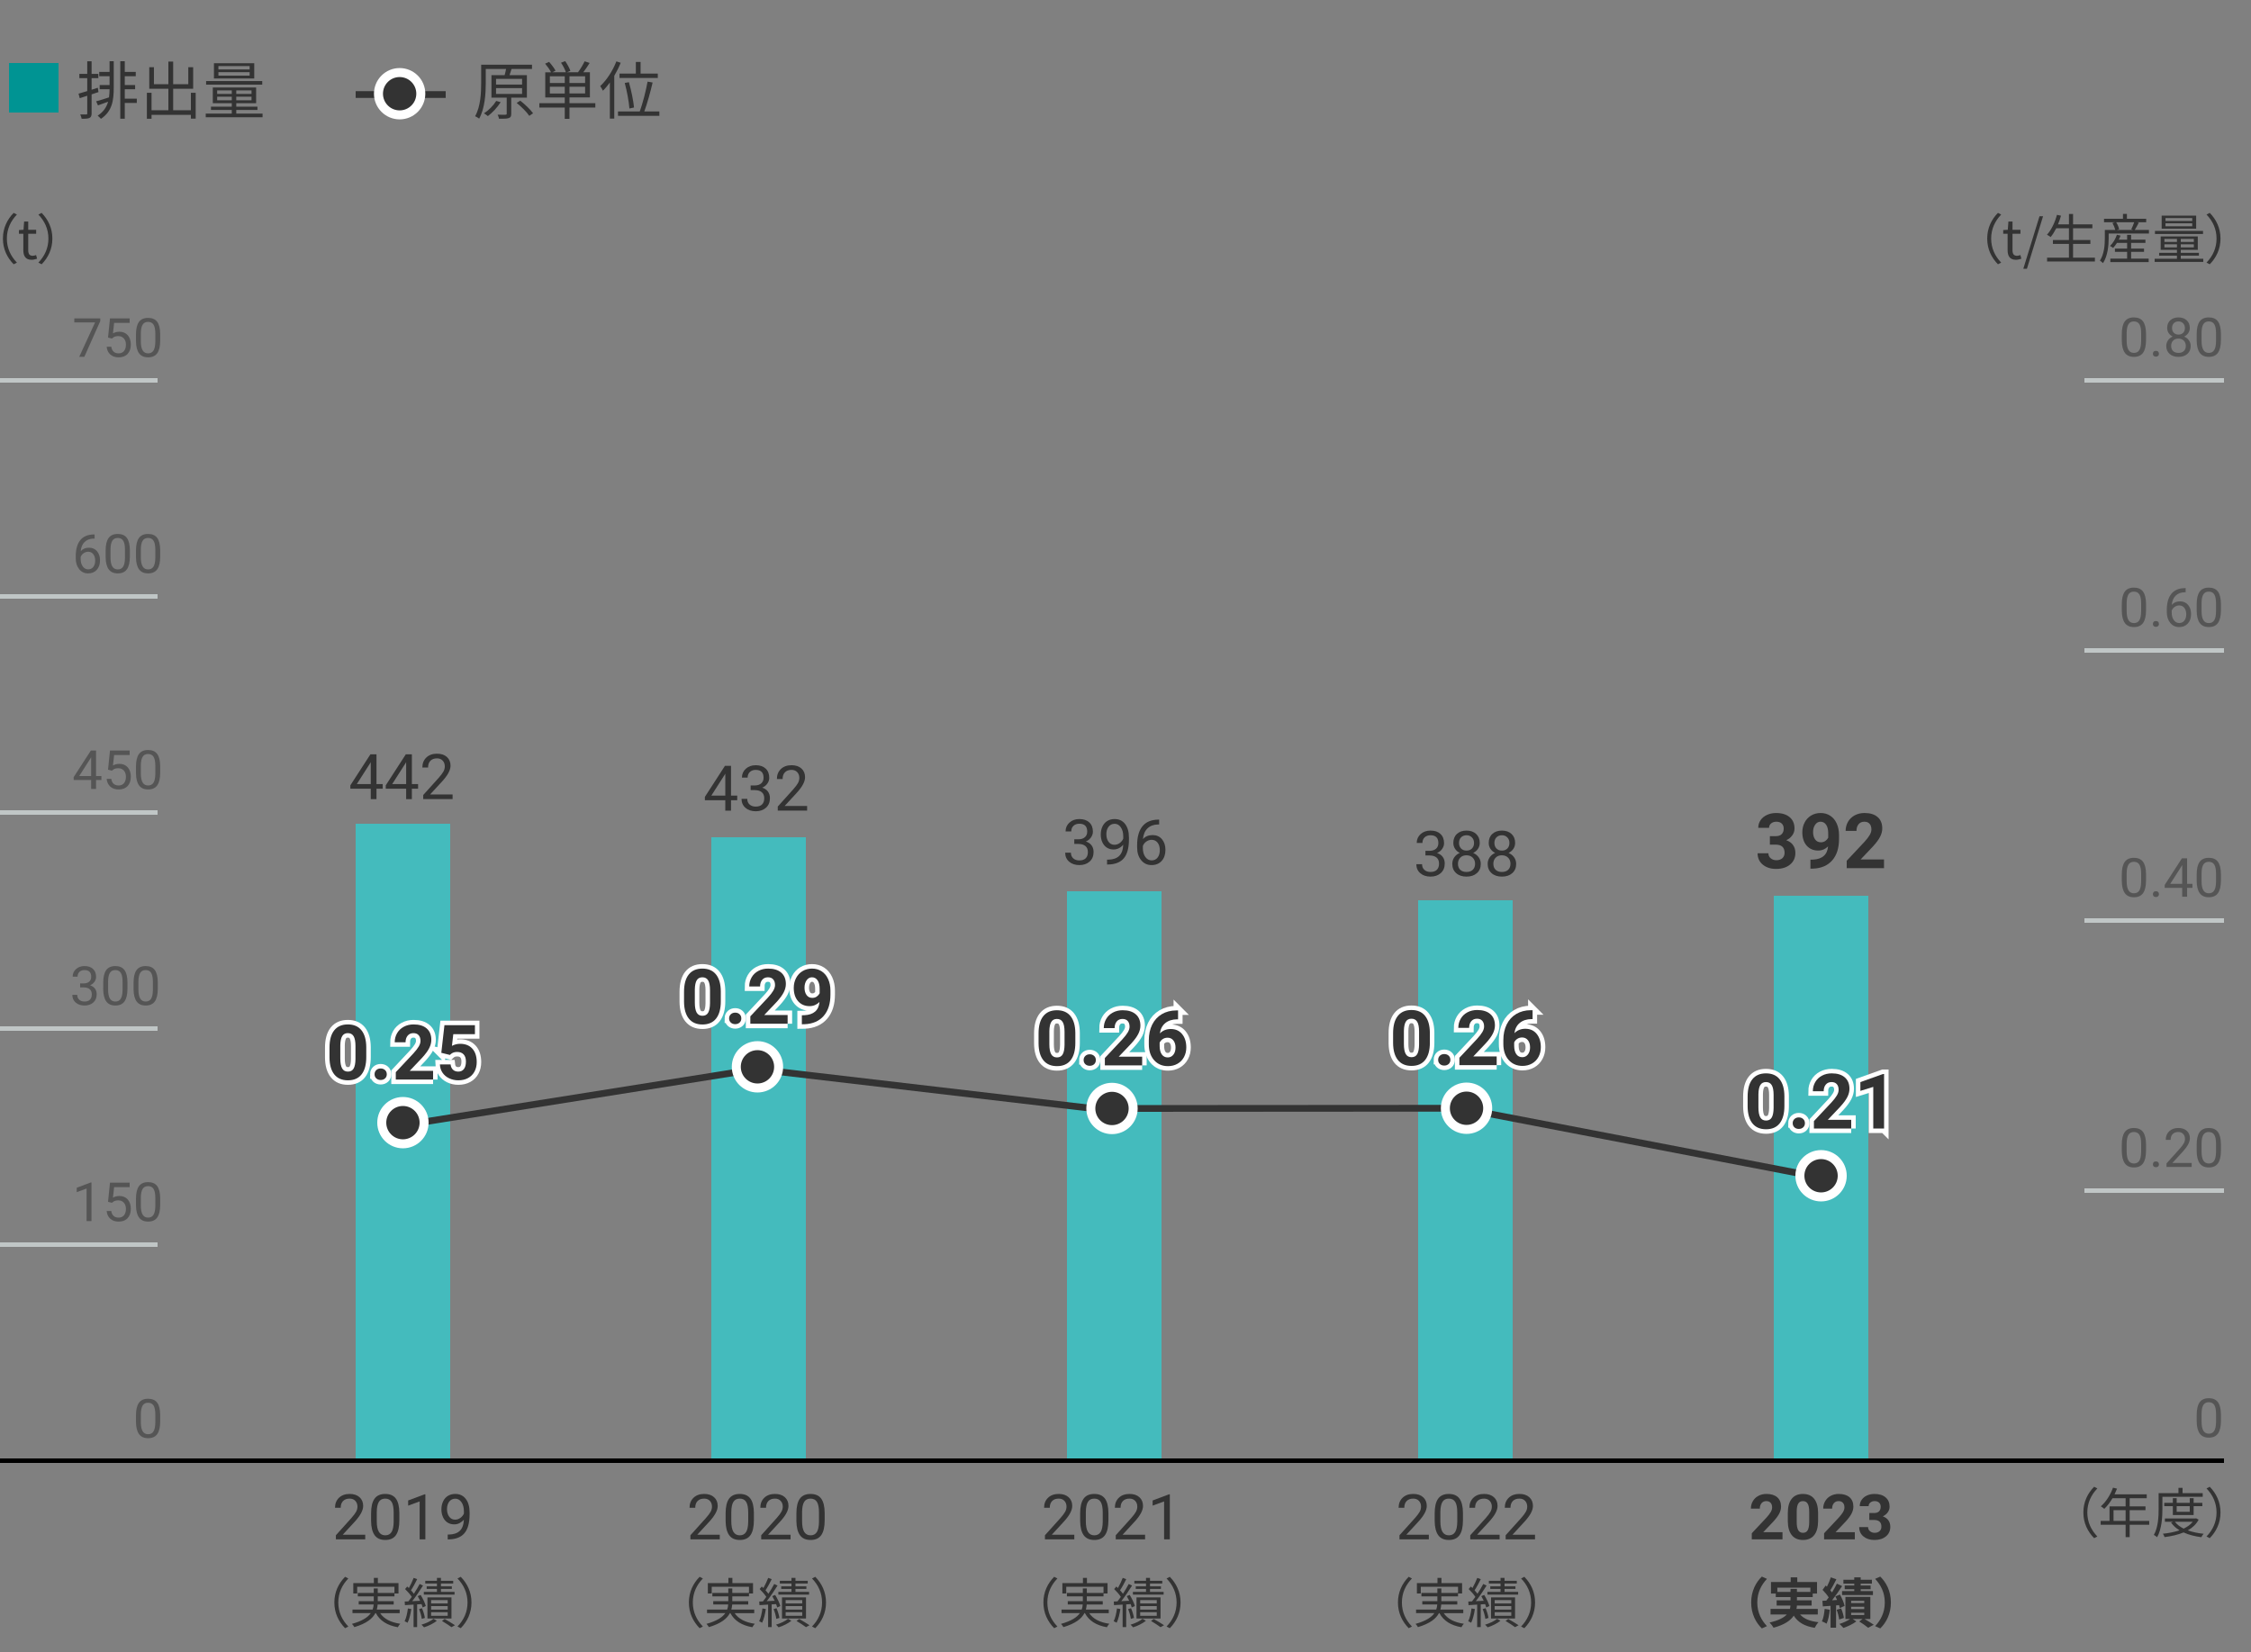 <?xml version="1.0" encoding="UTF-8"?>
<svg xmlns="http://www.w3.org/2000/svg" width="500" height="367" version="1.1" viewBox="0 0 500 367">
  <rect x="0" y="0" width="500" height="367" fill="#808080" stroke="none"/>
  <!-- Generator: Adobe Illustrator 28.7.1, SVG Export Plug-In . SVG Version: 1.2.0 Build 142)  -->
  <g>
    <g id="_レイヤー_1" data-name="レイヤー_1">
      <rect x="237" y="198" width="21" height="127" fill="#44bbbd"/>
      <rect x="158" y="186" width="21" height="139" fill="#44bbbd"/>
      <rect x="79" y="183" width="21" height="142" fill="#44bbbd"/>
      <rect x="394" y="199" width="21" height="126" fill="#44bbbd"/>
      <rect x="315" y="200" width="21" height="125" fill="#44bbbd"/>
      <g isolation="isolate">
        <path d="M21.336,172.4h1.184v.885h-1.184v1.98h-1.09v-1.98h-3.885v-.639l3.82-5.912h1.154v5.666ZM17.592,172.4h2.654v-4.184l-.129.234-2.525,3.949Z" fill="#555"/>
        <path d="M23.996,170.988l.434-4.254h4.371v1.002h-3.451l-.258,2.326c.418-.246.893-.369,1.424-.369.777,0,1.395.257,1.852.771s.686,1.208.686,2.083-.237,1.571-.712,2.077-1.138.759-1.989.759c-.754,0-1.369-.209-1.846-.627s-.748-.996-.814-1.734h1.025c.066.488.24.856.521,1.104s.652.372,1.113.372c.504,0,.899-.172,1.187-.516s.431-.818.431-1.424c0-.57-.155-1.028-.466-1.374s-.724-.519-1.239-.519c-.473,0-.844.104-1.113.311l-.287.234-.867-.223Z" fill="#555"/>
        <path d="M35.586,171.626c0,1.27-.217,2.213-.65,2.83s-1.111.926-2.033.926c-.91,0-1.584-.302-2.021-.905s-.664-1.505-.68-2.704v-1.447c0-1.254.217-2.186.65-2.795s1.113-.914,2.039-.914c.918,0,1.594.294,2.027.882s.656,1.495.668,2.722v1.406ZM34.502,170.144c0-.918-.129-1.587-.387-2.007s-.666-.63-1.225-.63c-.555,0-.959.209-1.213.627s-.385,1.061-.393,1.928v1.734c0,.922.134,1.603.401,2.042s.673.659,1.216.659c.535,0,.933-.207,1.192-.621s.396-1.066.407-1.957v-1.775Z" fill="#555"/>
      </g>
      <line y1="180.5" x2="35" y2="180.5" fill="none" stroke="#c0c6c6" stroke-miterlimit="10"/>
      <g isolation="isolate">
        <path d="M20.322,271.265h-1.09v-7.225l-2.186.803v-.984l3.105-1.166h.17v8.572Z" fill="#555"/>
        <path d="M23.996,266.988l.434-4.254h4.371v1.002h-3.451l-.258,2.326c.418-.246.893-.369,1.424-.369.777,0,1.395.257,1.852.771s.686,1.208.686,2.083-.237,1.571-.712,2.077-1.138.759-1.989.759c-.754,0-1.369-.209-1.846-.627s-.748-.996-.814-1.734h1.025c.066.488.24.856.521,1.104s.652.372,1.113.372c.504,0,.899-.172,1.187-.516s.431-.818.431-1.424c0-.57-.155-1.028-.466-1.374s-.724-.519-1.239-.519c-.473,0-.844.104-1.113.311l-.287.234-.867-.223Z" fill="#555"/>
        <path d="M35.586,267.626c0,1.27-.217,2.213-.65,2.83s-1.111.926-2.033.926c-.91,0-1.584-.302-2.021-.905s-.664-1.505-.68-2.704v-1.447c0-1.254.217-2.186.65-2.795s1.113-.914,2.039-.914c.918,0,1.594.294,2.027.882s.656,1.495.668,2.722v1.406ZM34.502,266.144c0-.918-.129-1.587-.387-2.007s-.666-.63-1.225-.63c-.555,0-.959.209-1.213.627s-.385,1.061-.393,1.928v1.734c0,.922.134,1.603.401,2.042s.673.659,1.216.659c.535,0,.933-.207,1.192-.621s.396-1.066.407-1.957v-1.775Z" fill="#555"/>
      </g>
      <line y1="276.5" x2="35" y2="276.5" fill="none" stroke="#c0c6c6" stroke-miterlimit="10"/>
      <g isolation="isolate">
        <path d="M17.8,218.472h.814c.512-.008.914-.143,1.207-.404s.439-.615.439-1.061c0-1-.498-1.5-1.494-1.5-.469,0-.843.134-1.122.401s-.419.622-.419,1.063h-1.084c0-.676.247-1.237.741-1.685s1.122-.671,1.884-.671c.805,0,1.436.213,1.893.639s.686,1.018.686,1.775c0,.371-.12.73-.36,1.078s-.567.607-.981.779c.469.148.831.395,1.087.738s.384.764.384,1.26c0,.766-.25,1.373-.75,1.822s-1.15.674-1.951.674-1.452-.217-1.954-.65-.753-1.006-.753-1.717h1.09c0,.449.146.809.439,1.078s.686.404,1.178.404c.523,0,.924-.137,1.201-.41s.416-.666.416-1.178c0-.496-.152-.877-.457-1.143s-.744-.402-1.318-.41h-.814v-.885Z" fill="#555"/>
        <path d="M28.312,219.626c0,1.27-.217,2.213-.65,2.83s-1.111.926-2.033.926c-.91,0-1.584-.302-2.021-.905s-.664-1.505-.68-2.704v-1.447c0-1.254.217-2.186.65-2.795s1.113-.914,2.039-.914c.918,0,1.594.294,2.027.882s.656,1.495.668,2.722v1.406ZM27.228,218.144c0-.918-.129-1.587-.387-2.007s-.666-.63-1.225-.63c-.555,0-.959.209-1.213.627s-.385,1.061-.393,1.928v1.734c0,.922.134,1.603.401,2.042s.673.659,1.216.659c.535,0,.933-.207,1.192-.621s.396-1.066.407-1.957v-1.775Z" fill="#555"/>
        <path d="M35.05,219.626c0,1.27-.217,2.213-.65,2.83s-1.111.926-2.033.926c-.91,0-1.584-.302-2.021-.905s-.664-1.505-.68-2.704v-1.447c0-1.254.217-2.186.65-2.795s1.113-.914,2.039-.914c.918,0,1.594.294,2.027.882s.656,1.495.668,2.722v1.406ZM33.966,218.144c0-.918-.129-1.587-.387-2.007s-.666-.63-1.225-.63c-.555,0-.959.209-1.213.627s-.385,1.061-.393,1.928v1.734c0,.922.134,1.603.401,2.042s.673.659,1.216.659c.535,0,.933-.207,1.192-.621s.396-1.066.407-1.957v-1.775Z" fill="#555"/>
      </g>
      <line y1="228.5" x2="35" y2="228.5" fill="none" stroke="#c0c6c6" stroke-miterlimit="10"/>
      <g isolation="isolate">
        <path d="M21.014,118.729v.92h-.199c-.844.016-1.516.266-2.016.75s-.789,1.166-.867,2.045c.449-.516,1.062-.773,1.84-.773.742,0,1.335.262,1.778.785s.665,1.199.665,2.027c0,.879-.239,1.582-.718,2.109s-1.12.791-1.925.791c-.816,0-1.479-.313-1.986-.94s-.762-1.435-.762-2.423v-.416c0-1.57.335-2.771,1.005-3.601s1.667-1.255,2.991-1.274h.193ZM19.59,122.572c-.371,0-.713.111-1.025.334s-.529.502-.65.838v.398c0,.703.158,1.27.475,1.699s.711.645,1.184.645c.488,0,.872-.18,1.151-.539s.419-.83.419-1.412c0-.586-.142-1.06-.425-1.421s-.659-.542-1.128-.542Z" fill="#555"/>
        <path d="M28.848,123.627c0,1.27-.217,2.213-.65,2.83s-1.111.926-2.033.926c-.91,0-1.584-.302-2.021-.905s-.664-1.505-.68-2.704v-1.447c0-1.254.217-2.186.65-2.795s1.113-.914,2.039-.914c.918,0,1.594.294,2.027.882s.656,1.495.668,2.722v1.406ZM27.764,122.145c0-.918-.129-1.587-.387-2.007s-.666-.63-1.225-.63c-.555,0-.959.209-1.213.627s-.385,1.061-.393,1.928v1.734c0,.922.134,1.603.401,2.042s.673.659,1.216.659c.535,0,.933-.207,1.192-.621s.396-1.066.407-1.957v-1.775Z" fill="#555"/>
        <path d="M35.586,123.627c0,1.27-.217,2.213-.65,2.83s-1.111.926-2.033.926c-.91,0-1.584-.302-2.021-.905s-.664-1.505-.68-2.704v-1.447c0-1.254.217-2.186.65-2.795s1.113-.914,2.039-.914c.918,0,1.594.294,2.027.882s.656,1.495.668,2.722v1.406ZM34.502,122.145c0-.918-.129-1.587-.387-2.007s-.666-.63-1.225-.63c-.555,0-.959.209-1.213.627s-.385,1.061-.393,1.928v1.734c0,.922.134,1.603.401,2.042s.673.659,1.216.659c.535,0,.933-.207,1.192-.621s.396-1.066.407-1.957v-1.775Z" fill="#555"/>
      </g>
      <line y1="132.5" x2="35" y2="132.5" fill="none" stroke="#c0c6c6" stroke-miterlimit="10"/>
      <g isolation="isolate">
        <path d="M22.268,71.344l-3.533,7.922h-1.137l3.521-7.641h-4.617v-.891h5.766v.609Z" fill="#555"/>
        <path d="M23.996,74.988l.434-4.254h4.371v1.002h-3.451l-.258,2.326c.418-.246.893-.369,1.424-.369.777,0,1.395.257,1.852.771s.686,1.208.686,2.083-.237,1.571-.712,2.077-1.138.759-1.989.759c-.754,0-1.369-.209-1.846-.627s-.748-.996-.814-1.734h1.025c.066.488.24.856.521,1.104s.652.372,1.113.372c.504,0,.899-.172,1.187-.516s.431-.818.431-1.424c0-.57-.155-1.028-.466-1.374s-.724-.519-1.239-.519c-.473,0-.844.104-1.113.311l-.287.234-.867-.223Z" fill="#555"/>
        <path d="M35.586,75.627c0,1.27-.217,2.213-.65,2.83s-1.111.926-2.033.926c-.91,0-1.584-.302-2.021-.905s-.664-1.505-.68-2.704v-1.447c0-1.254.217-2.186.65-2.795s1.113-.914,2.039-.914c.918,0,1.594.294,2.027.882s.656,1.495.668,2.722v1.406ZM34.502,74.145c0-.918-.129-1.587-.387-2.007s-.666-.63-1.225-.63c-.555,0-.959.209-1.213.627s-.385,1.061-.393,1.928v1.734c0,.922.134,1.603.401,2.042s.673.659,1.216.659c.535,0,.933-.207,1.192-.621s.396-1.066.407-1.957v-1.775Z" fill="#555"/>
      </g>
      <line y1="84.5" x2="35" y2="84.5" fill="none" stroke="#c0c6c6" stroke-miterlimit="10"/>
      <g>
        <line x1="168" y1="237.5" x2="90" y2="249.902" fill="none" stroke="#333" stroke-linecap="round" stroke-miterlimit="10" stroke-width="1.5"/>
        <line x1="246.999" y1="246.752" x2="168" y2="237.5" fill="none" stroke="#333" stroke-linecap="round" stroke-miterlimit="10" stroke-width="1.5"/>
        <line x1="325.749" y1="246.2" x2="246.999" y2="246.252" fill="none" stroke="#333" stroke-linecap="round" stroke-miterlimit="10" stroke-width="1.5"/>
        <line x1="404" y1="261.5" x2="326" y2="246.5" fill="none" stroke="#333" stroke-linecap="round" stroke-miterlimit="10" stroke-width="1.5"/>
      </g>
      <g isolation="isolate">
        <path d="M35.586,315.746c0,1.27-.217,2.213-.65,2.83s-1.111.926-2.033.926c-.91,0-1.584-.302-2.021-.905s-.664-1.505-.68-2.704v-1.447c0-1.254.217-2.186.65-2.795s1.113-.914,2.039-.914c.918,0,1.594.294,2.027.882s.656,1.495.668,2.722v1.406ZM34.502,314.264c0-.918-.129-1.587-.387-2.007s-.666-.63-1.225-.63c-.555,0-.959.209-1.213.627s-.385,1.061-.393,1.928v1.734c0,.922.134,1.603.401,2.042s.673.659,1.216.659c.535,0,.933-.207,1.192-.621s.396-1.066.407-1.957v-1.775Z" fill="#555"/>
      </g>
      <g>
        <path d="M3.036,47.293l.72.372c-1.379,1.427-2.23,3.202-2.23,5.337s.852,3.91,2.23,5.337l-.72.372c-1.439-1.463-2.387-3.37-2.387-5.709s.947-4.246,2.387-5.709Z" fill="#333"/>
        <path d="M5.178,55.545v-3.61h-.973v-.828l1.02-.06.133-1.835h.911v1.835h1.763v.887h-1.763v3.634c0,.803.252,1.259,1.007,1.259.229,0,.528-.084.744-.168l.216.815c-.372.12-.804.24-1.199.24-1.392,0-1.858-.875-1.858-2.17Z" fill="#333"/>
        <path d="M9.245,58.711l-.72-.372c1.379-1.427,2.23-3.203,2.23-5.337s-.852-3.91-2.23-5.337l.72-.372c1.438,1.463,2.387,3.371,2.387,5.709s-.948,4.246-2.387,5.709Z" fill="#333"/>
      </g>
      <g id="_2015">
        <g isolation="isolate">
          <path d="M465.152,330.293l.719.372c-1.379,1.427-2.23,3.202-2.23,5.337s.852,3.91,2.23,5.337l-.719.372c-1.439-1.463-2.387-3.37-2.387-5.709s.947-4.246,2.387-5.709Z" fill="#333"/>
          <path d="M477.391,338.737h-4.341v2.747h-.899v-2.747h-5.541v-.863h1.967v-3.214h3.574v-1.823h-2.914c-.54.923-1.176,1.739-1.824,2.363-.168-.144-.539-.444-.768-.564,1.128-.983,2.135-2.531,2.699-4.138l.899.216c-.168.42-.36.852-.552,1.259h7.148v.864h-3.79v1.823h3.515v.84h-3.515v2.375h4.341v.863ZM472.15,337.874v-2.375h-2.687v2.375h2.687Z" fill="#333"/>
          <path d="M480.324,332.524v2.615c0,1.847-.145,4.545-1.176,6.356-.155-.156-.527-.408-.73-.504.982-1.703,1.066-4.125,1.066-5.853v-3.43h4.402v-1.175h.911v1.175h4.474v.815h-8.947ZM488.372,337.598c-.54,1.031-1.38,1.799-2.411,2.387,1.043.372,2.243.624,3.526.755-.192.18-.42.528-.516.756-1.464-.192-2.807-.528-3.946-1.056-1.271.528-2.734.852-4.221,1.032-.061-.216-.24-.552-.373-.744,1.296-.132,2.567-.372,3.694-.768-.768-.456-1.403-1.031-1.883-1.715l.479-.18h-1.847v-.731h6.776l.156-.036.563.3ZM482.639,336.578v-1.979h-1.906v-.731h1.906v-1.043h.852v1.043h2.902v-1.043h.863v1.043h1.932v.731h-1.932v1.979h-4.617ZM483.095,338.065c.456.612,1.128,1.115,1.942,1.523.828-.396,1.535-.887,2.027-1.523h-3.97ZM483.49,334.599v1.26h2.902v-1.26h-2.902Z" fill="#333"/>
          <path d="M490.837,341.711l-.72-.372c1.379-1.427,2.23-3.203,2.23-5.337s-.852-3.91-2.23-5.337l.72-.372c1.438,1.463,2.387,3.371,2.387,5.709s-.948,4.246-2.387,5.709Z" fill="#333"/>
        </g>
      </g>
      <g isolation="isolate">
        <path d="M476.684,255.601c0,1.27-.217,2.213-.65,2.83s-1.111.926-2.033.926c-.91,0-1.584-.302-2.021-.905s-.664-1.505-.68-2.704v-1.447c0-1.254.217-2.186.65-2.795s1.113-.914,2.039-.914c.918,0,1.594.294,2.027.882s.656,1.495.668,2.722v1.406ZM475.6,254.119c0-.918-.129-1.587-.387-2.007s-.666-.63-1.225-.63c-.555,0-.959.209-1.213.627s-.385,1.061-.393,1.928v1.734c0,.922.135,1.603.402,2.042s.672.659,1.215.659c.535,0,.934-.207,1.193-.621s.395-1.066.406-1.957v-1.775Z" fill="#555"/>
        <path d="M478.207,258.671c0-.188.057-.344.168-.469s.277-.188.5-.188.393.062.508.188.172.281.172.469c0,.18-.057.33-.172.451s-.285.182-.508.182-.389-.061-.5-.182-.168-.271-.168-.451Z" fill="#555"/>
        <path d="M486.82,259.24h-5.59v-.779l2.953-3.281c.438-.496.74-.899.906-1.21s.248-.632.248-.964c0-.445-.135-.811-.404-1.096s-.629-.428-1.078-.428c-.539,0-.957.153-1.256.46s-.449.733-.449,1.28h-1.084c0-.785.254-1.42.76-1.904s1.182-.727,2.029-.727c.793,0,1.42.208,1.881.624s.691.97.691,1.661c0,.84-.535,1.84-1.605,3l-2.285,2.479h4.283v.885Z" fill="#555"/>
        <path d="M493.318,255.601c0,1.27-.217,2.213-.65,2.83s-1.111.926-2.033.926c-.91,0-1.584-.302-2.021-.905s-.664-1.505-.68-2.704v-1.447c0-1.254.217-2.186.65-2.795s1.113-.914,2.039-.914c.918,0,1.594.294,2.027.882s.656,1.495.668,2.722v1.406ZM492.234,254.119c0-.918-.129-1.587-.387-2.007s-.666-.63-1.225-.63c-.555,0-.959.209-1.213.627s-.385,1.061-.393,1.928v1.734c0,.922.135,1.603.402,2.042s.672.659,1.215.659c.535,0,.934-.207,1.193-.621s.395-1.066.406-1.957v-1.775Z" fill="#555"/>
      </g>
      <line x1="463" y1="264.5" x2="494" y2="264.5" fill="none" stroke="#c0c6c6" stroke-miterlimit="10"/>
      <g isolation="isolate">
        <path d="M476.684,195.576c0,1.27-.217,2.213-.65,2.83s-1.111.926-2.033.926c-.91,0-1.584-.302-2.021-.905s-.664-1.505-.68-2.704v-1.447c0-1.254.217-2.186.65-2.795s1.113-.914,2.039-.914c.918,0,1.594.294,2.027.882s.656,1.495.668,2.722v1.406ZM475.6,194.093c0-.918-.129-1.587-.387-2.007s-.666-.63-1.225-.63c-.555,0-.959.209-1.213.627s-.385,1.061-.393,1.928v1.734c0,.922.135,1.603.402,2.042s.672.659,1.215.659c.535,0,.934-.207,1.193-.621s.395-1.066.406-1.957v-1.775Z" fill="#555"/>
        <path d="M478.207,198.646c0-.188.057-.344.168-.469s.277-.188.5-.188.393.062.508.188.172.281.172.469c0,.18-.057.33-.172.451s-.285.182-.508.182-.389-.061-.5-.182-.168-.271-.168-.451Z" fill="#555"/>
        <path d="M485.807,196.349h1.184v.885h-1.184v1.98h-1.09v-1.98h-3.885v-.639l3.82-5.912h1.154v5.666ZM482.062,196.349h2.654v-4.184l-.129.234-2.525,3.949Z" fill="#555"/>
        <path d="M493.318,195.576c0,1.27-.217,2.213-.65,2.83s-1.111.926-2.033.926c-.91,0-1.584-.302-2.021-.905s-.664-1.505-.68-2.704v-1.447c0-1.254.217-2.186.65-2.795s1.113-.914,2.039-.914c.918,0,1.594.294,2.027.882s.656,1.495.668,2.722v1.406ZM492.234,194.093c0-.918-.129-1.587-.387-2.007s-.666-.63-1.225-.63c-.555,0-.959.209-1.213.627s-.385,1.061-.393,1.928v1.734c0,.922.135,1.603.402,2.042s.672.659,1.215.659c.535,0,.934-.207,1.193-.621s.395-1.066.406-1.957v-1.775Z" fill="#555"/>
      </g>
      <line x1="463" y1="204.5" x2="494" y2="204.5" fill="none" stroke="#c0c6c6" stroke-miterlimit="10"/>
      <g isolation="isolate">
        <path d="M476.684,135.551c0,1.27-.217,2.213-.65,2.83s-1.111.926-2.033.926c-.91,0-1.584-.302-2.021-.905s-.664-1.505-.68-2.704v-1.447c0-1.254.217-2.186.65-2.795s1.113-.914,2.039-.914c.918,0,1.594.294,2.027.882s.656,1.495.668,2.722v1.406ZM475.6,134.068c0-.918-.129-1.587-.387-2.007s-.666-.63-1.225-.63c-.555,0-.959.209-1.213.627s-.385,1.061-.393,1.928v1.734c0,.922.135,1.603.402,2.042s.672.659,1.215.659c.535,0,.934-.207,1.193-.621s.395-1.066.406-1.957v-1.775Z" fill="#555"/>
        <path d="M478.207,138.621c0-.188.057-.344.168-.469s.277-.188.5-.188.393.062.508.188.172.281.172.469c0,.18-.057.33-.172.451s-.285.182-.508.182-.389-.061-.5-.182-.168-.271-.168-.451Z" fill="#555"/>
        <path d="M485.484,130.652v.92h-.199c-.844.016-1.516.266-2.016.75s-.789,1.166-.867,2.045c.449-.516,1.062-.773,1.84-.773.742,0,1.336.262,1.779.785s.664,1.199.664,2.027c0,.879-.238,1.582-.717,2.109s-1.121.791-1.926.791c-.816,0-1.479-.313-1.986-.94s-.762-1.435-.762-2.423v-.416c0-1.57.336-2.771,1.006-3.601s1.666-1.255,2.99-1.274h.193ZM484.061,134.496c-.371,0-.713.111-1.025.334s-.529.502-.65.838v.398c0,.703.158,1.27.475,1.699s.711.645,1.184.645c.488,0,.873-.18,1.152-.539s.418-.83.418-1.412c0-.586-.141-1.06-.424-1.421s-.66-.542-1.129-.542Z" fill="#555"/>
        <path d="M493.318,135.551c0,1.27-.217,2.213-.65,2.83s-1.111.926-2.033.926c-.91,0-1.584-.302-2.021-.905s-.664-1.505-.68-2.704v-1.447c0-1.254.217-2.186.65-2.795s1.113-.914,2.039-.914c.918,0,1.594.294,2.027.882s.656,1.495.668,2.722v1.406ZM492.234,134.068c0-.918-.129-1.587-.387-2.007s-.666-.63-1.225-.63c-.555,0-.959.209-1.213.627s-.385,1.061-.393,1.928v1.734c0,.922.135,1.603.402,2.042s.672.659,1.215.659c.535,0,.934-.207,1.193-.621s.395-1.066.406-1.957v-1.775Z" fill="#555"/>
      </g>
      <line x1="463" y1="144.5" x2="494" y2="144.5" fill="none" stroke="#c0c6c6" stroke-miterlimit="10"/>
      <g isolation="isolate">
        <path d="M476.684,75.525c0,1.27-.217,2.213-.65,2.83s-1.111.926-2.033.926c-.91,0-1.584-.302-2.021-.905s-.664-1.505-.68-2.704v-1.447c0-1.254.217-2.186.65-2.795s1.113-.914,2.039-.914c.918,0,1.594.294,2.027.882s.656,1.495.668,2.722v1.406ZM475.6,74.043c0-.918-.129-1.587-.387-2.007s-.666-.63-1.225-.63c-.555,0-.959.209-1.213.627s-.385,1.061-.393,1.928v1.734c0,.922.135,1.603.402,2.042s.672.659,1.215.659c.535,0,.934-.207,1.193-.621s.395-1.066.406-1.957v-1.775Z" fill="#555"/>
        <path d="M478.207,78.596c0-.188.057-.344.168-.469s.277-.188.5-.188.393.062.508.188.172.281.172.469c0,.18-.057.33-.172.451s-.285.182-.508.182-.389-.061-.5-.182-.168-.271-.168-.451Z" fill="#555"/>
        <path d="M486.404,72.859c0,.426-.111.805-.336,1.137s-.529.592-.912.779c.445.191.799.471,1.059.838s.389.783.389,1.248c0,.738-.248,1.326-.746,1.764s-1.154.656-1.967.656c-.82,0-1.477-.22-1.971-.659s-.742-1.026-.742-1.761c0-.461.127-.877.379-1.248s.6-.652,1.045-.844c-.379-.188-.678-.447-.896-.779s-.328-.709-.328-1.131c0-.719.23-1.289.691-1.711s1.068-.633,1.822-.633c.75,0,1.357.211,1.82.633s.693.992.693,1.711ZM485.52,76.838c0-.477-.15-.865-.453-1.166s-.699-.451-1.188-.451-.879.148-1.174.445-.443.688-.443,1.172.145.865.432,1.143.686.416,1.197.416c.508,0,.906-.14,1.195-.419s.434-.659.434-1.14ZM483.891,71.406c-.426,0-.77.132-1.033.396s-.396.622-.396,1.075c0,.434.131.784.391,1.052s.605.401,1.039.401.781-.134,1.041-.401.389-.618.389-1.052-.135-.787-.404-1.061-.611-.41-1.025-.41Z" fill="#555"/>
        <path d="M493.318,75.525c0,1.27-.217,2.213-.65,2.83s-1.111.926-2.033.926c-.91,0-1.584-.302-2.021-.905s-.664-1.505-.68-2.704v-1.447c0-1.254.217-2.186.65-2.795s1.113-.914,2.039-.914c.918,0,1.594.294,2.027.882s.656,1.495.668,2.722v1.406ZM492.234,74.043c0-.918-.129-1.587-.387-2.007s-.666-.63-1.225-.63c-.555,0-.959.209-1.213.627s-.385,1.061-.393,1.928v1.734c0,.922.135,1.603.402,2.042s.672.659,1.215.659c.535,0,.934-.207,1.193-.621s.395-1.066.406-1.957v-1.775Z" fill="#555"/>
      </g>
      <line x1="463" y1="84.5" x2="494" y2="84.5" fill="none" stroke="#c0c6c6" stroke-miterlimit="10"/>
      <g isolation="isolate">
        <path d="M493.322,315.626c0,1.27-.217,2.213-.65,2.83s-1.111.926-2.033.926c-.91,0-1.584-.302-2.021-.905s-.664-1.505-.68-2.704v-1.447c0-1.254.217-2.186.65-2.795s1.113-.914,2.039-.914c.918,0,1.594.294,2.027.882s.656,1.495.668,2.722v1.406ZM492.238,314.144c0-.918-.129-1.587-.387-2.007s-.666-.63-1.225-.63c-.555,0-.959.209-1.213.627s-.385,1.061-.393,1.928v1.734c0,.922.133,1.603.4,2.042s.674.659,1.217.659c.535,0,.932-.207,1.191-.621s.396-1.066.408-1.957v-1.775Z" fill="#555"/>
      </g>
      <g id="_2015-2" data-name="_2015">
        <g isolation="isolate">
          <path d="M81.127,341.976h-6.521v-.909l3.445-3.828c.51-.579.861-1.049,1.056-1.412s.29-.737.29-1.125c0-.52-.156-.946-.471-1.278s-.734-.499-1.258-.499c-.629,0-1.118.179-1.467.537s-.523.855-.523,1.494h-1.264c0-.916.295-1.657.885-2.222s1.38-.848,2.369-.848c.925,0,1.656.243,2.193.728.538.485.807,1.131.807,1.938,0,.98-.624,2.146-1.873,3.5l-2.666,2.892h4.998v1.032Z" fill="#333"/>
          <path d="M88.707,337.731c0,1.481-.252,2.582-.758,3.302s-1.297,1.08-2.373,1.08c-1.062,0-1.848-.352-2.357-1.056-.511-.704-.775-1.756-.793-3.155v-1.688c0-1.463.252-2.55.758-3.261s1.299-1.066,2.379-1.066c1.071,0,1.859.343,2.365,1.029s.766,1.744.779,3.175v1.641ZM87.443,336.001c0-1.071-.15-1.852-.451-2.341s-.777-.735-1.43-.735c-.646,0-1.118.244-1.414.731-.297.488-.449,1.237-.459,2.249v2.023c0,1.076.156,1.87.469,2.382s.785.769,1.418.769c.625,0,1.088-.242,1.392-.725s.462-1.244.476-2.283v-2.071Z" fill="#333"/>
          <path d="M94.484,341.976h-1.271v-8.429l-2.551.937v-1.148l3.623-1.36h.199v10.001Z" fill="#333"/>
          <path d="M103.035,337.601c-.264.314-.58.567-.946.759s-.769.287-1.206.287c-.574,0-1.074-.141-1.501-.424s-.755-.68-.987-1.193-.35-1.079-.35-1.699c0-.666.127-1.265.38-1.798s.612-.941,1.077-1.224,1.007-.424,1.627-.424c.984,0,1.76.368,2.327,1.104s.851,1.74.851,3.011v.369c0,1.937-.383,3.351-1.148,4.242s-1.92,1.348-3.465,1.371h-.246v-1.073h.266c1.044-.018,1.846-.29,2.406-.815.561-.525.866-1.356.916-2.493ZM101.088,337.601c.424,0,.814-.13,1.172-.39s.619-.581.783-.964v-.506c0-.83-.181-1.504-.541-2.023-.359-.52-.815-.779-1.367-.779-.556,0-1.002.213-1.34.639-.337.426-.506.988-.506,1.685,0,.679.164,1.238.489,1.678s.763.66,1.31.66Z" fill="#333"/>
        </g>
      </g>
      <g id="_2015-3" data-name="_2015">
        <g isolation="isolate">
          <path d="M162.375,176.744h1.381v1.032h-1.381v2.311h-1.271v-2.311h-4.533v-.745l4.457-6.897h1.348v6.61ZM158.006,176.744h3.098v-4.881l-.15.273-2.947,4.607Z" fill="#333"/>
          <path d="M166.736,174.495h.949c.598-.009,1.066-.167,1.408-.472s.514-.718.514-1.237c0-1.167-.582-1.75-1.744-1.75-.547,0-.982.156-1.309.468s-.488.726-.488,1.241h-1.266c0-.789.289-1.443.865-1.965s1.309-.783,2.197-.783c.939,0,1.676.249,2.209.745s.799,1.187.799,2.071c0,.433-.14.852-.42,1.258s-.662.708-1.145.909c.547.173.969.46,1.268.861s.447.891.447,1.47c0,.893-.291,1.602-.875,2.126-.583.524-1.342.786-2.275.786s-1.695-.253-2.28-.759-.878-1.173-.878-2.003h1.271c0,.524.17.943.512,1.258s.801.472,1.375.472c.61,0,1.077-.16,1.4-.479.324-.319.486-.777.486-1.374,0-.579-.178-1.023-.533-1.333s-.869-.469-1.539-.479h-.949v-1.032Z" fill="#333"/>
          <path d="M179.279,180.086h-6.521v-.909l3.445-3.828c.511-.579.863-1.049,1.057-1.412s.291-.737.291-1.125c0-.52-.158-.946-.473-1.278s-.733-.499-1.258-.499c-.629,0-1.117.179-1.466.537s-.522.855-.522,1.494h-1.266c0-.916.295-1.657.886-2.222s1.38-.848,2.368-.848c.926,0,1.657.243,2.195.728.537.485.807,1.131.807,1.938,0,.98-.625,2.146-1.873,3.5l-2.666,2.892h4.996v1.032Z" fill="#333"/>
        </g>
      </g>
      <g id="_2015-4" data-name="_2015">
        <g isolation="isolate">
          <path d="M83.625,174.184h1.381v1.032h-1.381v2.311h-1.271v-2.311h-4.533v-.745l4.457-6.897h1.348v6.61ZM79.256,174.184h3.098v-4.881l-.15.273-2.947,4.607Z" fill="#333"/>
          <path d="M91.486,174.184h1.381v1.032h-1.381v2.311h-1.271v-2.311h-4.533v-.745l4.457-6.897h1.348v6.61ZM87.117,174.184h3.098v-4.881l-.15.273-2.947,4.607Z" fill="#333"/>
          <path d="M100.529,177.526h-6.521v-.909l3.445-3.828c.511-.579.863-1.049,1.057-1.412s.291-.737.291-1.125c0-.52-.158-.946-.473-1.278s-.733-.499-1.258-.499c-.629,0-1.117.179-1.466.537s-.522.855-.522,1.494h-1.266c0-.916.295-1.657.886-2.222s1.38-.848,2.368-.848c.926,0,1.657.243,2.195.728.537.485.807,1.131.807,1.938,0,.98-.625,2.146-1.873,3.5l-2.666,2.892h4.996v1.032Z" fill="#333"/>
        </g>
      </g>
      <g id="_2015-5" data-name="_2015">
        <g isolation="isolate">
          <path d="M393.133,185.759h1.278c.608,0,1.06-.152,1.353-.457.294-.304.44-.708.44-1.212,0-.487-.146-.866-.437-1.137-.289-.271-.689-.407-1.199-.407-.459,0-.844.126-1.153.377-.31.252-.465.58-.465.984h-2.399c0-.631.17-1.197.512-1.698.34-.5.815-.892,1.428-1.174.611-.282,1.285-.423,2.021-.423,1.278,0,2.28.306,3.005.917.725.612,1.088,1.454,1.088,2.528,0,.553-.17,1.062-.507,1.527s-.78.822-1.328,1.071c.681.244,1.188.609,1.522,1.096.336.487.503,1.062.503,1.727,0,1.074-.392,1.934-1.175,2.582s-1.818.971-3.108.971c-1.206,0-2.192-.318-2.96-.955-.766-.636-1.148-1.478-1.148-2.523h2.398c0,.454.17.825.51,1.112.342.288.76.432,1.258.432.57,0,1.018-.151,1.342-.453.322-.301.484-.701.484-1.199,0-1.207-.664-1.81-1.992-1.81h-1.27v-1.876Z" fill="#333"/>
          <path d="M406.057,188.033c-.625.614-1.355.921-2.191.921-1.067,0-1.922-.367-2.564-1.1-.643-.733-.963-1.722-.963-2.967,0-.792.173-1.518.519-2.179.347-.661.829-1.176,1.448-1.544.62-.368,1.317-.552,2.092-.552.797,0,1.506.199,2.125.598.62.398,1.102.971,1.445,1.718.343.747.518,1.602.522,2.565v.888c0,2.014-.501,3.597-1.503,4.748-1.001,1.151-2.42,1.765-4.258,1.843l-.59.008v-2l.531-.008c2.087-.094,3.216-1.074,3.387-2.938ZM404.455,187.12c.387,0,.721-.1,1-.299s.491-.44.635-.722v-.988c0-.813-.154-1.444-.465-1.893-.31-.448-.725-.672-1.244-.672-.482,0-.877.22-1.188.66-.311.44-.465.992-.465,1.656,0,.659.15,1.199.452,1.623.302.423.727.635,1.274.635Z" fill="#333"/>
          <path d="M418.483,192.864h-8.284v-1.644l3.91-4.167c.536-.586.934-1.099,1.191-1.536.256-.437.385-.852.385-1.245,0-.537-.135-.958-.406-1.266-.271-.307-.658-.46-1.162-.46-.543,0-.97.187-1.283.56-.312.374-.469.865-.469,1.474h-2.406c0-.736.176-1.408.527-2.017.351-.609.848-1.086,1.489-1.432.642-.346,1.37-.519,2.183-.519,1.246,0,2.213.299,2.902.896.688.598,1.033,1.441,1.033,2.532,0,.598-.155,1.207-.465,1.826-.311.62-.842,1.342-1.594,2.167l-2.748,2.897h5.196v1.934Z" fill="#333"/>
        </g>
      </g>
      <g id="_2015-6" data-name="_2015">
        <g isolation="isolate">
          <path d="M238.627,341.976h-6.521v-.909l3.445-3.828c.51-.579.861-1.049,1.056-1.412s.29-.737.29-1.125c0-.52-.156-.946-.471-1.278s-.734-.499-1.258-.499c-.629,0-1.118.179-1.467.537s-.523.855-.523,1.494h-1.264c0-.916.295-1.657.885-2.222s1.38-.848,2.369-.848c.925,0,1.656.243,2.193.728.538.485.807,1.131.807,1.938,0,.98-.624,2.146-1.873,3.5l-2.666,2.892h4.998v1.032Z" fill="#333"/>
          <path d="M246.207,337.731c0,1.481-.252,2.582-.758,3.302s-1.297,1.08-2.373,1.08c-1.062,0-1.848-.352-2.357-1.056-.511-.704-.775-1.756-.793-3.155v-1.688c0-1.463.252-2.55.758-3.261s1.299-1.066,2.379-1.066c1.071,0,1.859.343,2.365,1.029s.766,1.744.779,3.175v1.641ZM244.943,336.001c0-1.071-.15-1.852-.451-2.341s-.777-.735-1.43-.735c-.646,0-1.118.244-1.414.731-.297.488-.449,1.237-.459,2.249v2.023c0,1.076.156,1.87.469,2.382s.785.769,1.418.769c.625,0,1.088-.242,1.392-.725s.462-1.244.476-2.283v-2.071Z" fill="#333"/>
          <path d="M254.35,341.976h-6.521v-.909l3.445-3.828c.51-.579.861-1.049,1.056-1.412s.29-.737.29-1.125c0-.52-.156-.946-.471-1.278s-.734-.499-1.258-.499c-.629,0-1.118.179-1.467.537s-.523.855-.523,1.494h-1.264c0-.916.295-1.657.885-2.222s1.38-.848,2.369-.848c.925,0,1.656.243,2.193.728.538.485.807,1.131.807,1.938,0,.98-.624,2.146-1.873,3.5l-2.666,2.892h4.998v1.032Z" fill="#333"/>
          <path d="M259.846,341.976h-1.271v-8.429l-2.551.937v-1.148l3.623-1.36h.199v10.001Z" fill="#333"/>
        </g>
      </g>
      <g id="_2015-7" data-name="_2015">
        <g isolation="isolate">
          <path d="M316.625,189.014h.949c.598-.009,1.066-.167,1.408-.472s.514-.718.514-1.237c0-1.167-.582-1.75-1.744-1.75-.547,0-.982.156-1.309.468s-.488.726-.488,1.241h-1.266c0-.789.289-1.443.865-1.965s1.309-.783,2.197-.783c.939,0,1.676.249,2.209.745s.799,1.187.799,2.071c0,.433-.14.852-.42,1.258s-.662.708-1.145.909c.547.173.969.46,1.268.861s.447.891.447,1.47c0,.893-.291,1.602-.875,2.126-.583.524-1.342.786-2.275.786s-1.695-.253-2.28-.759-.878-1.173-.878-2.003h1.271c0,.524.17.943.512,1.258s.801.472,1.375.472c.61,0,1.077-.16,1.4-.479.324-.319.486-.777.486-1.374,0-.579-.178-1.023-.533-1.333s-.869-.469-1.539-.479h-.949v-1.032Z" fill="#333"/>
          <path d="M328.684,187.25c0,.497-.131.939-.394,1.326s-.616.69-1.063.909c.52.223.932.549,1.234.978s.455.914.455,1.456c0,.861-.291,1.547-.872,2.058s-1.346.766-2.294.766c-.957,0-1.723-.256-2.3-.769s-.864-1.197-.864-2.054c0-.538.146-1.023.44-1.456s.7-.761,1.22-.984c-.441-.219-.79-.522-1.045-.909-.256-.387-.383-.827-.383-1.319,0-.838.269-1.504.807-1.996.537-.492,1.246-.738,2.125-.738s1.583.246,2.123.738.811,1.158.811,1.996ZM327.65,191.892c0-.556-.176-1.009-.529-1.36s-.814-.526-1.385-.526-1.025.173-1.37.52-.517.802-.517,1.367.168,1.009.503,1.333.801.485,1.397.485c.593,0,1.058-.163,1.395-.489.338-.326.506-.769.506-1.33ZM325.75,185.555c-.496,0-.898.154-1.206.461s-.462.726-.462,1.254c0,.506.152.915.455,1.227s.707.468,1.213.468.91-.156,1.214-.468.454-.721.454-1.227-.156-.918-.471-1.237-.714-.479-1.197-.479Z" fill="#333"/>
          <path d="M336.545,187.25c0,.497-.131.939-.394,1.326s-.616.69-1.063.909c.52.223.932.549,1.234.978s.455.914.455,1.456c0,.861-.291,1.547-.872,2.058s-1.346.766-2.294.766c-.957,0-1.723-.256-2.3-.769s-.864-1.197-.864-2.054c0-.538.146-1.023.44-1.456s.7-.761,1.22-.984c-.441-.219-.79-.522-1.045-.909-.256-.387-.383-.827-.383-1.319,0-.838.269-1.504.807-1.996.537-.492,1.246-.738,2.125-.738s1.583.246,2.123.738.811,1.158.811,1.996ZM335.512,191.892c0-.556-.176-1.009-.529-1.36s-.814-.526-1.385-.526-1.025.173-1.37.52-.517.802-.517,1.367.168,1.009.503,1.333.801.485,1.397.485c.593,0,1.058-.163,1.395-.489.338-.326.506-.769.506-1.33ZM333.611,185.555c-.496,0-.898.154-1.206.461s-.462.726-.462,1.254c0,.506.152.915.455,1.227s.707.468,1.213.468.91-.156,1.214-.468.454-.721.454-1.227-.156-.918-.471-1.237-.714-.479-1.197-.479Z" fill="#333"/>
        </g>
      </g>
      <g id="_2015-8" data-name="_2015">
        <g isolation="isolate">
          <path d="M238.625,186.454h.949c.598-.009,1.066-.167,1.408-.472s.514-.718.514-1.237c0-1.167-.582-1.75-1.744-1.75-.547,0-.982.156-1.309.468s-.488.726-.488,1.241h-1.266c0-.789.289-1.443.865-1.965s1.309-.783,2.197-.783c.939,0,1.676.249,2.209.745s.799,1.187.799,2.071c0,.433-.14.852-.42,1.258s-.662.708-1.145.909c.547.173.969.46,1.268.861s.447.891.447,1.47c0,.893-.291,1.602-.875,2.126-.583.524-1.342.786-2.275.786s-1.695-.253-2.28-.759-.878-1.173-.878-2.003h1.271c0,.524.17.943.512,1.258s.801.472,1.375.472c.61,0,1.077-.16,1.4-.479.324-.319.486-.777.486-1.374,0-.579-.178-1.023-.533-1.333s-.869-.469-1.539-.479h-.949v-1.032Z" fill="#333"/>
          <path d="M249.494,187.671c-.265.314-.58.567-.947.759s-.77.287-1.207.287c-.574,0-1.074-.141-1.5-.424s-.756-.68-.988-1.193-.348-1.079-.348-1.699c0-.666.126-1.265.379-1.798s.611-.941,1.076-1.224,1.008-.424,1.627-.424c.984,0,1.761.368,2.328,1.104s.852,1.74.852,3.011v.369c0,1.937-.383,3.351-1.148,4.242s-1.922,1.348-3.467,1.371h-.246v-1.073h.268c1.043-.018,1.846-.29,2.406-.815.561-.525.865-1.356.916-2.493ZM247.545,187.671c.424,0,.814-.13,1.173-.39s.618-.581.782-.964v-.506c0-.83-.18-1.504-.539-2.023-.36-.52-.816-.779-1.367-.779-.557,0-1.003.213-1.34.639-.338.426-.506.988-.506,1.685,0,.679.162,1.238.488,1.678s.762.66,1.309.66Z" fill="#333"/>
          <path d="M257.471,182.086v1.073h-.232c-.984.018-1.768.31-2.352.875-.583.565-.92,1.36-1.012,2.386.524-.602,1.24-.902,2.146-.902.866,0,1.559.305,2.075.916s.776,1.399.776,2.365c0,1.025-.279,1.846-.838,2.461s-1.307.923-2.246.923c-.952,0-1.725-.366-2.316-1.097-.593-.731-.889-1.674-.889-2.827v-.485c0-1.832.391-3.232,1.172-4.201s1.945-1.464,3.49-1.487h.225ZM255.811,186.57c-.434,0-.832.13-1.197.39-.364.26-.617.585-.758.978v.465c0,.82.184,1.481.553,1.982s.83.752,1.381.752c.57,0,1.018-.209,1.344-.629s.488-.968.488-1.647c0-.684-.164-1.236-.495-1.658s-.769-.632-1.315-.632Z" fill="#333"/>
        </g>
      </g>
      <g id="_2015-9" data-name="_2015" isolation="isolate">
        <g isolation="isolate">
          <path d="M396.357,245.707c0,1.671-.346,2.95-1.037,3.835-.692.885-1.705,1.328-3.039,1.328-1.316,0-2.324-.435-3.021-1.303s-1.054-2.114-1.07-3.735v-2.225c0-1.688.35-2.969,1.051-3.843.699-.875,1.708-1.312,3.025-1.312s2.324.433,3.021,1.299c.697.866,1.054,2.11,1.07,3.731v2.225ZM393.959,243.261c0-1.002-.137-1.732-.412-2.189-.273-.457-.701-.686-1.281-.686-.564,0-.981.217-1.25.652-.268.435-.41,1.115-.428,2.04v2.941c0,.986.135,1.719.402,2.198.27.479.699.719,1.291.719.587,0,1.01-.23,1.271-.689.261-.46.396-1.163.407-2.111v-2.875Z" fill="#333"/>
          <path d="M398.2,249.525c0-.382.129-.692.386-.93.258-.238.58-.357.967-.357.394,0,.719.119.976.357.258.238.386.548.386.93,0,.376-.127.682-.381.917-.255.235-.582.353-.98.353-.393,0-.717-.118-.971-.353-.254-.235-.382-.541-.382-.917Z" fill="#333"/>
          <path d="M411.199,250.704h-8.284v-1.644l3.909-4.167c.537-.586.934-1.099,1.191-1.536s.387-.852.387-1.245c0-.537-.137-.958-.407-1.266-.271-.307-.659-.46-1.162-.46-.542,0-.97.187-1.282.56-.312.374-.469.865-.469,1.474h-2.408c0-.736.176-1.408.527-2.017s.848-1.086,1.49-1.432c.643-.346,1.369-.519,2.184-.519,1.244,0,2.211.299,2.9.896s1.033,1.441,1.033,2.532c0,.598-.154,1.207-.465,1.826-.31.62-.841,1.342-1.594,2.167l-2.747,2.897h5.196v1.934Z" fill="#333"/>
          <path d="M418.496,250.704h-2.399v-9.247l-2.864.888v-1.951l5.006-1.793h.258v12.103Z" fill="#333"/>
        </g>
        <g>
          <path d="M396.357,245.707c0,1.671-.346,2.95-1.037,3.835-.692.885-1.705,1.328-3.039,1.328-1.316,0-2.324-.435-3.021-1.303s-1.054-2.114-1.07-3.735v-2.225c0-1.688.35-2.969,1.051-3.843.699-.875,1.708-1.312,3.025-1.312s2.324.433,3.021,1.299c.697.866,1.054,2.11,1.07,3.731v2.225ZM393.959,243.261c0-1.002-.137-1.732-.412-2.189-.273-.457-.701-.686-1.281-.686-.564,0-.981.217-1.25.652-.268.435-.41,1.115-.428,2.04v2.941c0,.986.135,1.719.402,2.198.27.479.699.719,1.291.719.587,0,1.01-.23,1.271-.689.261-.46.396-1.163.407-2.111v-2.875Z" fill="none" stroke="#fff" stroke-width="2"/>
          <path d="M398.2,249.525c0-.382.129-.692.386-.93.258-.238.58-.357.967-.357.394,0,.719.119.976.357.258.238.386.548.386.93,0,.376-.127.682-.381.917-.255.235-.582.353-.98.353-.393,0-.717-.118-.971-.353-.254-.235-.382-.541-.382-.917Z" fill="none" stroke="#fff" stroke-width="2"/>
          <path d="M411.199,250.704h-8.284v-1.644l3.909-4.167c.537-.586.934-1.099,1.191-1.536s.387-.852.387-1.245c0-.537-.137-.958-.407-1.266-.271-.307-.659-.46-1.162-.46-.542,0-.97.187-1.282.56-.312.374-.469.865-.469,1.474h-2.408c0-.736.176-1.408.527-2.017s.848-1.086,1.49-1.432c.643-.346,1.369-.519,2.184-.519,1.244,0,2.211.299,2.9.896s1.033,1.441,1.033,2.532c0,.598-.154,1.207-.465,1.826-.31.62-.841,1.342-1.594,2.167l-2.747,2.897h5.196v1.934Z" fill="none" stroke="#fff" stroke-width="2"/>
          <path d="M418.496,250.704h-2.399v-9.247l-2.864.888v-1.951l5.006-1.793h.258v12.103Z" fill="none" stroke="#fff" stroke-width="2"/>
        </g>
        <g>
          <path d="M396.357,245.707c0,1.671-.346,2.95-1.037,3.835-.692.885-1.705,1.328-3.039,1.328-1.316,0-2.324-.435-3.021-1.303s-1.054-2.114-1.07-3.735v-2.225c0-1.688.35-2.969,1.051-3.843.699-.875,1.708-1.312,3.025-1.312s2.324.433,3.021,1.299c.697.866,1.054,2.11,1.07,3.731v2.225ZM393.959,243.261c0-1.002-.137-1.732-.412-2.189-.273-.457-.701-.686-1.281-.686-.564,0-.981.217-1.25.652-.268.435-.41,1.115-.428,2.04v2.941c0,.986.135,1.719.402,2.198.27.479.699.719,1.291.719.587,0,1.01-.23,1.271-.689.261-.46.396-1.163.407-2.111v-2.875Z" fill="#333"/>
          <path d="M398.2,249.525c0-.382.129-.692.386-.93.258-.238.58-.357.967-.357.394,0,.719.119.976.357.258.238.386.548.386.93,0,.376-.127.682-.381.917-.255.235-.582.353-.98.353-.393,0-.717-.118-.971-.353-.254-.235-.382-.541-.382-.917Z" fill="#333"/>
          <path d="M411.199,250.704h-8.284v-1.644l3.909-4.167c.537-.586.934-1.099,1.191-1.536s.387-.852.387-1.245c0-.537-.137-.958-.407-1.266-.271-.307-.659-.46-1.162-.46-.542,0-.97.187-1.282.56-.312.374-.469.865-.469,1.474h-2.408c0-.736.176-1.408.527-2.017s.848-1.086,1.49-1.432c.643-.346,1.369-.519,2.184-.519,1.244,0,2.211.299,2.9.896s1.033,1.441,1.033,2.532c0,.598-.154,1.207-.465,1.826-.31.62-.841,1.342-1.594,2.167l-2.747,2.897h5.196v1.934Z" fill="#333"/>
          <path d="M418.496,250.704h-2.399v-9.247l-2.864.888v-1.951l5.006-1.793h.258v12.103Z" fill="#333"/>
        </g>
      </g>
      <g id="_2015-10" data-name="_2015" isolation="isolate">
        <g isolation="isolate">
          <path d="M317.607,231.632c0,1.671-.346,2.95-1.037,3.835-.692.885-1.705,1.328-3.039,1.328-1.316,0-2.324-.435-3.021-1.303s-1.054-2.114-1.07-3.735v-2.225c0-1.688.35-2.969,1.051-3.843.699-.875,1.708-1.312,3.025-1.312s2.324.433,3.021,1.299c.697.866,1.054,2.11,1.07,3.731v2.225ZM315.209,229.187c0-1.002-.137-1.732-.412-2.189-.273-.457-.701-.686-1.281-.686-.564,0-.981.217-1.25.652-.268.435-.41,1.115-.428,2.04v2.941c0,.986.135,1.719.402,2.198.27.479.699.719,1.291.719.587,0,1.01-.23,1.271-.689.261-.46.396-1.163.407-2.111v-2.875Z" fill="#333"/>
          <path d="M319.45,235.451c0-.382.129-.692.386-.93.258-.238.58-.357.967-.357.394,0,.719.119.976.357.258.238.386.548.386.93,0,.376-.127.682-.381.917-.255.235-.582.353-.98.353-.393,0-.717-.118-.971-.353-.254-.235-.382-.541-.382-.917Z" fill="#333"/>
          <path d="M332.449,236.629h-8.284v-1.644l3.909-4.167c.537-.586.934-1.099,1.191-1.536s.387-.852.387-1.245c0-.537-.137-.958-.407-1.266-.271-.307-.659-.46-1.162-.46-.542,0-.97.187-1.282.56-.312.374-.469.865-.469,1.474h-2.408c0-.736.176-1.408.527-2.017s.848-1.086,1.49-1.432c.643-.346,1.369-.519,2.184-.519,1.244,0,2.211.299,2.9.896s1.033,1.441,1.033,2.532c0,.598-.154,1.207-.465,1.826-.31.62-.841,1.342-1.594,2.167l-2.747,2.897h5.196v1.934Z" fill="#333"/>
          <path d="M340.426,224.419v1.976h-.232c-1.084.017-1.957.299-2.618.847s-1.059,1.309-1.191,2.283c.642-.653,1.452-.979,2.433-.979,1.051,0,1.887.376,2.506,1.129.62.752.93,1.743.93,2.972,0,.786-.17,1.497-.51,2.133-.341.636-.822,1.132-1.444,1.486-.623.354-1.327.531-2.112.531-1.273,0-2.301-.443-3.084-1.328s-1.175-2.067-1.175-3.544v-.863c0-1.312.247-2.469.743-3.474.495-1.004,1.206-1.782,2.133-2.332.928-.551,2.002-.829,3.225-.834h.398ZM338.086,230.479c-.388,0-.739.101-1.055.302-.315.202-.548.468-.697.8v.729c0,.801.158,1.426.473,1.876.316.45.759.675,1.328.675.516,0,.932-.203,1.25-.609.318-.406.477-.932.477-1.578,0-.658-.16-1.188-.48-1.591-.321-.403-.753-.605-1.295-.605Z" fill="#333"/>
        </g>
        <g>
          <path d="M317.607,231.632c0,1.671-.346,2.95-1.037,3.835-.692.885-1.705,1.328-3.039,1.328-1.316,0-2.324-.435-3.021-1.303s-1.054-2.114-1.07-3.735v-2.225c0-1.688.35-2.969,1.051-3.843.699-.875,1.708-1.312,3.025-1.312s2.324.433,3.021,1.299c.697.866,1.054,2.11,1.07,3.731v2.225ZM315.209,229.187c0-1.002-.137-1.732-.412-2.189-.273-.457-.701-.686-1.281-.686-.564,0-.981.217-1.25.652-.268.435-.41,1.115-.428,2.04v2.941c0,.986.135,1.719.402,2.198.27.479.699.719,1.291.719.587,0,1.01-.23,1.271-.689.261-.46.396-1.163.407-2.111v-2.875Z" fill="none" stroke="#fff" stroke-width="2"/>
          <path d="M319.45,235.451c0-.382.129-.692.386-.93.258-.238.58-.357.967-.357.394,0,.719.119.976.357.258.238.386.548.386.93,0,.376-.127.682-.381.917-.255.235-.582.353-.98.353-.393,0-.717-.118-.971-.353-.254-.235-.382-.541-.382-.917Z" fill="none" stroke="#fff" stroke-width="2"/>
          <path d="M332.449,236.629h-8.284v-1.644l3.909-4.167c.537-.586.934-1.099,1.191-1.536s.387-.852.387-1.245c0-.537-.137-.958-.407-1.266-.271-.307-.659-.46-1.162-.46-.542,0-.97.187-1.282.56-.312.374-.469.865-.469,1.474h-2.408c0-.736.176-1.408.527-2.017s.848-1.086,1.49-1.432c.643-.346,1.369-.519,2.184-.519,1.244,0,2.211.299,2.9.896s1.033,1.441,1.033,2.532c0,.598-.154,1.207-.465,1.826-.31.62-.841,1.342-1.594,2.167l-2.747,2.897h5.196v1.934Z" fill="none" stroke="#fff" stroke-width="2"/>
          <path d="M340.426,224.419v1.976h-.232c-1.084.017-1.957.299-2.618.847s-1.059,1.309-1.191,2.283c.642-.653,1.452-.979,2.433-.979,1.051,0,1.887.376,2.506,1.129.62.752.93,1.743.93,2.972,0,.786-.17,1.497-.51,2.133-.341.636-.822,1.132-1.444,1.486-.623.354-1.327.531-2.112.531-1.273,0-2.301-.443-3.084-1.328s-1.175-2.067-1.175-3.544v-.863c0-1.312.247-2.469.743-3.474.495-1.004,1.206-1.782,2.133-2.332.928-.551,2.002-.829,3.225-.834h.398ZM338.086,230.479c-.388,0-.739.101-1.055.302-.315.202-.548.468-.697.8v.729c0,.801.158,1.426.473,1.876.316.45.759.675,1.328.675.516,0,.932-.203,1.25-.609.318-.406.477-.932.477-1.578,0-.658-.16-1.188-.48-1.591-.321-.403-.753-.605-1.295-.605Z" fill="none" stroke="#fff" stroke-width="2"/>
        </g>
        <g>
          <path d="M317.607,231.632c0,1.671-.346,2.95-1.037,3.835-.692.885-1.705,1.328-3.039,1.328-1.316,0-2.324-.435-3.021-1.303s-1.054-2.114-1.07-3.735v-2.225c0-1.688.35-2.969,1.051-3.843.699-.875,1.708-1.312,3.025-1.312s2.324.433,3.021,1.299c.697.866,1.054,2.11,1.07,3.731v2.225ZM315.209,229.187c0-1.002-.137-1.732-.412-2.189-.273-.457-.701-.686-1.281-.686-.564,0-.981.217-1.25.652-.268.435-.41,1.115-.428,2.04v2.941c0,.986.135,1.719.402,2.198.27.479.699.719,1.291.719.587,0,1.01-.23,1.271-.689.261-.46.396-1.163.407-2.111v-2.875Z" fill="#333"/>
          <path d="M319.45,235.451c0-.382.129-.692.386-.93.258-.238.58-.357.967-.357.394,0,.719.119.976.357.258.238.386.548.386.93,0,.376-.127.682-.381.917-.255.235-.582.353-.98.353-.393,0-.717-.118-.971-.353-.254-.235-.382-.541-.382-.917Z" fill="#333"/>
          <path d="M332.449,236.629h-8.284v-1.644l3.909-4.167c.537-.586.934-1.099,1.191-1.536s.387-.852.387-1.245c0-.537-.137-.958-.407-1.266-.271-.307-.659-.46-1.162-.46-.542,0-.97.187-1.282.56-.312.374-.469.865-.469,1.474h-2.408c0-.736.176-1.408.527-2.017s.848-1.086,1.49-1.432c.643-.346,1.369-.519,2.184-.519,1.244,0,2.211.299,2.9.896s1.033,1.441,1.033,2.532c0,.598-.154,1.207-.465,1.826-.31.62-.841,1.342-1.594,2.167l-2.747,2.897h5.196v1.934Z" fill="#333"/>
          <path d="M340.426,224.419v1.976h-.232c-1.084.017-1.957.299-2.618.847s-1.059,1.309-1.191,2.283c.642-.653,1.452-.979,2.433-.979,1.051,0,1.887.376,2.506,1.129.62.752.93,1.743.93,2.972,0,.786-.17,1.497-.51,2.133-.341.636-.822,1.132-1.444,1.486-.623.354-1.327.531-2.112.531-1.273,0-2.301-.443-3.084-1.328s-1.175-2.067-1.175-3.544v-.863c0-1.312.247-2.469.743-3.474.495-1.004,1.206-1.782,2.133-2.332.928-.551,2.002-.829,3.225-.834h.398ZM338.086,230.479c-.388,0-.739.101-1.055.302-.315.202-.548.468-.697.8v.729c0,.801.158,1.426.473,1.876.316.45.759.675,1.328.675.516,0,.932-.203,1.25-.609.318-.406.477-.932.477-1.578,0-.658-.16-1.188-.48-1.591-.321-.403-.753-.605-1.295-.605Z" fill="#333"/>
        </g>
      </g>
      <g id="_2015-11" data-name="_2015">
        <g isolation="isolate">
          <path d="M317.377,341.976h-6.521v-.909l3.445-3.828c.51-.579.861-1.049,1.056-1.412s.29-.737.29-1.125c0-.52-.156-.946-.471-1.278s-.734-.499-1.258-.499c-.629,0-1.118.179-1.467.537s-.523.855-.523,1.494h-1.264c0-.916.295-1.657.885-2.222s1.38-.848,2.369-.848c.925,0,1.656.243,2.193.728.538.485.807,1.131.807,1.938,0,.98-.624,2.146-1.873,3.5l-2.666,2.892h4.998v1.032Z" fill="#333"/>
          <path d="M324.957,337.731c0,1.481-.252,2.582-.758,3.302s-1.297,1.08-2.373,1.08c-1.062,0-1.848-.352-2.357-1.056-.511-.704-.775-1.756-.793-3.155v-1.688c0-1.463.252-2.55.758-3.261s1.299-1.066,2.379-1.066c1.071,0,1.859.343,2.365,1.029s.766,1.744.779,3.175v1.641ZM323.693,336.001c0-1.071-.15-1.852-.451-2.341s-.777-.735-1.43-.735c-.646,0-1.118.244-1.414.731-.297.488-.449,1.237-.459,2.249v2.023c0,1.076.156,1.87.469,2.382s.785.769,1.418.769c.625,0,1.088-.242,1.392-.725s.462-1.244.476-2.283v-2.071Z" fill="#333"/>
          <path d="M333.1,341.976h-6.521v-.909l3.445-3.828c.51-.579.861-1.049,1.056-1.412s.29-.737.29-1.125c0-.52-.156-.946-.471-1.278s-.734-.499-1.258-.499c-.629,0-1.118.179-1.467.537s-.523.855-.523,1.494h-1.264c0-.916.295-1.657.885-2.222s1.38-.848,2.369-.848c.925,0,1.656.243,2.193.728.538.485.807,1.131.807,1.938,0,.98-.624,2.146-1.873,3.5l-2.666,2.892h4.998v1.032Z" fill="#333"/>
          <path d="M340.961,341.976h-6.521v-.909l3.445-3.828c.51-.579.861-1.049,1.056-1.412s.29-.737.29-1.125c0-.52-.156-.946-.471-1.278s-.734-.499-1.258-.499c-.629,0-1.118.179-1.467.537s-.523.855-.523,1.494h-1.264c0-.916.295-1.657.885-2.222s1.38-.848,2.369-.848c.925,0,1.656.243,2.193.728.538.485.807,1.131.807,1.938,0,.98-.624,2.146-1.873,3.5l-2.666,2.892h4.998v1.032Z" fill="#333"/>
        </g>
      </g>
      <g id="_2015-12" data-name="_2015">
        <g isolation="isolate">
          <path d="M395.934,341.976h-6.822v-1.354l3.219-3.432c.442-.483.77-.905.981-1.265s.317-.702.317-1.025c0-.442-.111-.79-.334-1.042-.224-.253-.543-.379-.957-.379-.447,0-.799.154-1.057.461s-.387.712-.387,1.213h-1.982c0-.606.145-1.16.435-1.661s.698-.895,1.228-1.179c.528-.285,1.127-.427,1.797-.427,1.025,0,1.822.246,2.39.738s.851,1.187.851,2.085c0,.492-.127.994-.383,1.504-.255.51-.692,1.105-1.312,1.784l-2.262,2.386h4.279v1.593Z" fill="#333"/>
          <path d="M403.842,337.861c0,1.376-.284,2.429-.854,3.158-.57.729-1.404,1.094-2.502,1.094-1.085,0-1.914-.358-2.488-1.073s-.869-1.741-.883-3.076v-1.832c0-1.39.289-2.445.865-3.165s1.407-1.08,2.492-1.08,1.914.356,2.488,1.07.867,1.737.881,3.073v1.832ZM401.867,335.847c0-.826-.113-1.427-.339-1.803s-.577-.564-1.056-.564c-.465,0-.809.179-1.029.537-.221.358-.338.918-.352,1.68v2.422c0,.812.109,1.416.331,1.81s.575.592,1.063.592c.482,0,.831-.189,1.045-.568.215-.378.326-.958.336-1.738v-2.367Z" fill="#333"/>
          <path d="M411.998,341.976h-6.822v-1.354l3.219-3.432c.442-.483.77-.905.981-1.265s.317-.702.317-1.025c0-.442-.111-.79-.334-1.042-.224-.253-.543-.379-.957-.379-.447,0-.799.154-1.057.461s-.387.712-.387,1.213h-1.982c0-.606.145-1.16.435-1.661s.698-.895,1.228-1.179c.528-.285,1.127-.427,1.797-.427,1.025,0,1.822.246,2.39.738s.851,1.187.851,2.085c0,.492-.127.994-.383,1.504-.255.51-.692,1.105-1.312,1.784l-2.262,2.386h4.279v1.593Z" fill="#333"/>
          <path d="M415.217,336.125h1.053c.502,0,.873-.125,1.115-.376.241-.25.361-.583.361-.998,0-.401-.119-.713-.358-.937s-.568-.335-.987-.335c-.379,0-.695.104-.951.311-.255.208-.383.478-.383.81h-1.975c0-.52.14-.985.42-1.398s.672-.735,1.176-.967,1.059-.349,1.664-.349c1.053,0,1.878.252,2.475.755.598.503.896,1.197.896,2.082,0,.456-.14.875-.418,1.258-.277.383-.643.677-1.094.882.561.201.979.501,1.255.902s.413.875.413,1.422c0,.884-.322,1.593-.967,2.126s-1.498.8-2.561.8c-.993,0-1.805-.262-2.437-.786s-.946-1.217-.946-2.078h1.975c0,.374.141.679.421.916s.626.355,1.036.355c.469,0,.837-.124,1.104-.373s.4-.578.4-.988c0-.994-.547-1.49-1.641-1.49h-1.047v-1.545Z" fill="#333"/>
        </g>
      </g>
      <g isolation="isolate">
        <path d="M391.342,350.246l1.139.504c-1.199,1.295-2.146,2.95-2.146,5.253s.947,3.958,2.146,5.253l-1.139.503c-1.296-1.271-2.363-3.19-2.363-5.757s1.067-4.485,2.363-5.757Z" fill="#333"/>
        <path d="M399.838,358.665c.852.959,2.195,1.511,4.09,1.715-.287.3-.659.863-.839,1.247-2.278-.36-3.706-1.211-4.653-2.698-.708,1.067-2.039,2.015-4.486,2.674-.168-.312-.575-.852-.887-1.151,2.015-.456,3.166-1.08,3.826-1.787h-3.61v-1.235h4.306c.06-.252.096-.503.119-.755h-3.07v-1.151h3.083v-.72h-3.274v-.792h-1.067v-2.555h4.378v-1.043h1.463v1.043h4.39v2.555h-.96v.792h-3.502v.72h3.263v1.151h-3.274c-.012.252-.036.503-.096.755h4.737v1.235h-3.935ZM397.716,353.652v-.684h1.427v.684h2.986v-.947h-7.34v.947h2.927Z" fill="#333"/>
        <path d="M406.441,357.61c-.107,1.139-.371,2.327-.707,3.094-.24-.168-.756-.396-1.044-.504.348-.708.516-1.775.612-2.782l1.139.192ZM407.832,356.65v4.953h-1.223v-4.857l-1.715.12-.096-1.235.863-.048c.18-.216.359-.456.539-.708-.336-.54-.887-1.187-1.367-1.679l.695-.959c.084.084.181.168.276.251.336-.66.672-1.463.864-2.075l1.234.432c-.42.828-.911,1.775-1.355,2.447.145.156.276.324.385.468.42-.671.803-1.355,1.079-1.943l1.163.54c-.66,1.007-1.475,2.195-2.23,3.154l1.115-.072c-.12-.276-.252-.54-.384-.792l1.02-.408c.444.803.899,1.847,1.031,2.519l-1.067.479c-.035-.192-.096-.408-.168-.647l-.66.06ZM408.96,357.322c.288.672.54,1.535.612,2.111l-1.057.348c-.047-.587-.287-1.475-.551-2.159l.995-.3ZM414.165,359.672c.731.432,1.56.936,2.039,1.271l-1.247.672c-.443-.372-1.271-.96-1.979-1.403l.743-.54h-2.183l.803.528c-.73.564-1.918,1.14-2.878,1.451-.216-.252-.612-.636-.876-.887.816-.24,1.764-.684,2.363-1.092h-1.043v-4.917h5.541v4.917h-1.284ZM411.875,351.817h-2.411v-.864h2.411v-.54h1.427v.54h2.495v.864h-2.495v.408h2.206v.828h-2.206v.408h2.723v.888h-6.86v-.888h2.711v-.408h-2.123v-.828h2.123v-.408ZM411.179,356.134h2.915v-.503h-2.915v.503ZM411.179,357.466h2.915v-.516h-2.915v.516ZM411.179,358.785h2.915v-.504h-2.915v.504Z" fill="#333"/>
        <path d="M417.65,361.759l-1.141-.503c1.2-1.295,2.147-2.951,2.147-5.253s-.947-3.958-2.147-5.253l1.141-.504c1.295,1.271,2.362,3.19,2.362,5.757s-1.067,4.486-2.362,5.757Z" fill="#333"/>
      </g>
      <g isolation="isolate">
        <path d="M234.154,350.293l.721.372c-1.38,1.427-2.231,3.202-2.231,5.337s.852,3.91,2.231,5.337l-.721.372c-1.439-1.463-2.387-3.37-2.387-5.709s.947-4.246,2.387-5.709Z" fill="#333"/>
        <path d="M241.933,358.365c.852,1.283,2.387,2.063,4.474,2.363-.191.18-.42.54-.539.768-2.34-.408-3.971-1.415-4.882-3.13h-.108c-.623,1.188-1.931,2.291-4.665,3.106-.097-.192-.349-.528-.54-.72,2.339-.647,3.562-1.487,4.186-2.387h-4.065v-.792h4.474c.145-.372.203-.756.229-1.127h-3.322v-.744h3.346v-1.067h-3.538v-.755h3.538v-.996h.887v.996h3.707v-1.379h-8.275v1.499h-.863v-2.303h4.568v-1.163h.889v1.163h4.58v2.303h-.898v.636h-3.707v1.067h3.539v.744h-3.562c-.023.372-.084.755-.191,1.127h5.085v.792h-4.342Z" fill="#333"/>
        <path d="M248.859,357.454c-.168,1.127-.443,2.279-.828,3.046-.131-.108-.491-.264-.659-.324.372-.731.601-1.811.731-2.854l.756.132ZM250.154,356.422v5.049h-.791v-5.001c-.695.048-1.355.084-1.919.12l-.048-.804.827-.036c.24-.3.491-.635.743-.995-.348-.54-.947-1.224-1.486-1.739l.479-.563c.12.108.239.216.36.336.395-.684.814-1.595,1.066-2.255l.779.288c-.407.828-.923,1.799-1.379,2.471.252.264.469.528.648.768.491-.744.947-1.523,1.283-2.171l.743.348c-.684,1.091-1.583,2.446-2.398,3.466l1.763-.084c-.168-.36-.359-.72-.539-1.031l.646-.264c.492.779.973,1.799,1.152,2.458l-.708.324c-.048-.216-.132-.479-.239-.744l-.984.06ZM251.186,359.637c-.071-.576-.311-1.475-.6-2.171l.648-.192c.3.684.563,1.571.647,2.159l-.696.204ZM254.532,360.068c-.708.576-1.858,1.151-2.843,1.451-.131-.168-.396-.432-.575-.588.983-.276,2.11-.815,2.675-1.307l.743.444ZM258.467,354.251h-6.824v-.612h2.914v-.647h-2.279v-.576h2.279v-.624h-2.591v-.6h2.591v-.66h.887v.66h2.723v.6h-2.723v.624h2.424v.576h-2.424v.647h3.023v.612ZM252.445,359.564v-4.701h5.338v4.701h-5.338ZM253.262,356.218h3.682v-.755h-3.682v.755ZM253.262,357.585h3.682v-.779h-3.682v.779ZM253.262,358.965h3.682v-.803h-3.682v.803ZM256.271,359.661c.803.456,1.727,1.007,2.291,1.391l-.779.432c-.48-.36-1.344-.923-2.111-1.379l.6-.444Z" fill="#333"/>
        <path d="M259.84,361.711l-.72-.372c1.38-1.427,2.231-3.203,2.231-5.337s-.852-3.91-2.231-5.337l.72-.372c1.439,1.463,2.387,3.371,2.387,5.709s-.947,4.246-2.387,5.709Z" fill="#333"/>
      </g>
      <g isolation="isolate">
        <path d="M76.654,350.293l.72.372c-1.38,1.427-2.231,3.202-2.231,5.337s.852,3.91,2.231,5.337l-.72.372c-1.439-1.463-2.387-3.37-2.387-5.709s.947-4.246,2.387-5.709Z" fill="#333"/>
        <path d="M84.432,358.365c.852,1.283,2.387,2.063,4.475,2.363-.192.18-.42.54-.54.768-2.339-.408-3.97-1.415-4.882-3.13h-.107c-.624,1.188-1.932,2.291-4.666,3.106-.096-.192-.348-.528-.539-.72,2.338-.647,3.562-1.487,4.186-2.387h-4.066v-.792h4.475c.144-.372.203-.756.228-1.127h-3.322v-.744h3.347v-1.067h-3.539v-.755h3.539v-.996h.887v.996h3.706v-1.379h-8.275v1.499h-.863v-2.303h4.569v-1.163h.888v1.163h4.581v2.303h-.899v.636h-3.706v1.067h3.538v.744h-3.562c-.024.372-.084.755-.192,1.127h5.085v.792h-4.342Z" fill="#333"/>
        <path d="M91.359,357.454c-.168,1.127-.444,2.279-.828,3.046-.132-.108-.492-.264-.66-.324.373-.731.601-1.811.732-2.854l.756.132ZM92.654,356.422v5.049h-.791v-5.001c-.696.048-1.355.084-1.92.12l-.047-.804.826-.036c.24-.3.492-.635.744-.995-.348-.54-.947-1.224-1.487-1.739l.479-.563c.121.108.24.216.36.336.396-.684.815-1.595,1.067-2.255l.779.288c-.408.828-.924,1.799-1.379,2.471.252.264.468.528.647.768.491-.744.948-1.523,1.283-2.171l.743.348c-.684,1.091-1.582,2.446-2.398,3.466l1.764-.084c-.168-.36-.359-.72-.54-1.031l.647-.264c.492.779.972,1.799,1.151,2.458l-.708.324c-.047-.216-.131-.479-.239-.744l-.983.06ZM93.686,359.637c-.072-.576-.312-1.475-.6-2.171l.648-.192c.299.684.562,1.571.646,2.159l-.695.204ZM97.031,360.068c-.707.576-1.858,1.151-2.842,1.451-.132-.168-.396-.432-.576-.588.984-.276,2.111-.815,2.675-1.307l.743.444ZM100.966,354.251h-6.824v-.612h2.914v-.647h-2.278v-.576h2.278v-.624h-2.591v-.6h2.591v-.66h.888v.66h2.723v.6h-2.723v.624h2.423v.576h-2.423v.647h3.022v.612ZM94.945,359.564v-4.701h5.337v4.701h-5.337ZM95.761,356.218h3.682v-.755h-3.682v.755ZM95.761,357.585h3.682v-.779h-3.682v.779ZM95.761,358.965h3.682v-.803h-3.682v.803ZM98.771,359.661c.803.456,1.727,1.007,2.29,1.391l-.779.432c-.479-.36-1.343-.923-2.11-1.379l.6-.444Z" fill="#333"/>
        <path d="M102.34,361.711l-.721-.372c1.38-1.427,2.231-3.203,2.231-5.337s-.852-3.91-2.231-5.337l.721-.372c1.438,1.463,2.387,3.371,2.387,5.709s-.948,4.246-2.387,5.709Z" fill="#333"/>
      </g>
      <g id="_2015-13" data-name="_2015">
        <g isolation="isolate">
          <path d="M159.877,341.976h-6.521v-.909l3.445-3.828c.51-.579.861-1.049,1.056-1.412s.29-.737.29-1.125c0-.52-.156-.946-.471-1.278s-.734-.499-1.258-.499c-.629,0-1.118.179-1.467.537s-.523.855-.523,1.494h-1.264c0-.916.295-1.657.885-2.222s1.38-.848,2.369-.848c.925,0,1.656.243,2.193.728.538.485.807,1.131.807,1.938,0,.98-.624,2.146-1.873,3.5l-2.666,2.892h4.998v1.032Z" fill="#333"/>
          <path d="M167.457,337.731c0,1.481-.252,2.582-.758,3.302s-1.297,1.08-2.373,1.08c-1.062,0-1.848-.352-2.357-1.056-.511-.704-.775-1.756-.793-3.155v-1.688c0-1.463.252-2.55.758-3.261s1.299-1.066,2.379-1.066c1.071,0,1.859.343,2.365,1.029s.766,1.744.779,3.175v1.641ZM166.193,336.001c0-1.071-.15-1.852-.451-2.341s-.777-.735-1.43-.735c-.646,0-1.118.244-1.414.731-.297.488-.449,1.237-.459,2.249v2.023c0,1.076.156,1.87.469,2.382s.785.769,1.418.769c.625,0,1.088-.242,1.392-.725s.462-1.244.476-2.283v-2.071Z" fill="#333"/>
          <path d="M175.6,341.976h-6.521v-.909l3.445-3.828c.51-.579.861-1.049,1.056-1.412s.29-.737.29-1.125c0-.52-.156-.946-.471-1.278s-.734-.499-1.258-.499c-.629,0-1.118.179-1.467.537s-.523.855-.523,1.494h-1.264c0-.916.295-1.657.885-2.222s1.38-.848,2.369-.848c.925,0,1.656.243,2.193.728.538.485.807,1.131.807,1.938,0,.98-.624,2.146-1.873,3.5l-2.666,2.892h4.998v1.032Z" fill="#333"/>
          <path d="M183.18,337.731c0,1.481-.252,2.582-.758,3.302s-1.297,1.08-2.373,1.08c-1.062,0-1.848-.352-2.357-1.056-.511-.704-.775-1.756-.793-3.155v-1.688c0-1.463.252-2.55.758-3.261s1.299-1.066,2.379-1.066c1.071,0,1.859.343,2.365,1.029s.766,1.744.779,3.175v1.641ZM181.916,336.001c0-1.071-.15-1.852-.451-2.341s-.777-.735-1.43-.735c-.646,0-1.118.244-1.414.731-.297.488-.449,1.237-.459,2.249v2.023c0,1.076.156,1.87.469,2.382s.785.769,1.418.769c.625,0,1.088-.242,1.392-.725s.462-1.244.476-2.283v-2.071Z" fill="#333"/>
        </g>
      </g>
      <g isolation="isolate">
        <path d="M155.404,350.293l.721.372c-1.38,1.427-2.231,3.202-2.231,5.337s.852,3.91,2.231,5.337l-.721.372c-1.439-1.463-2.387-3.37-2.387-5.709s.947-4.246,2.387-5.709Z" fill="#333"/>
        <path d="M163.183,358.365c.852,1.283,2.387,2.063,4.474,2.363-.191.18-.42.54-.539.768-2.34-.408-3.971-1.415-4.882-3.13h-.108c-.623,1.188-1.931,2.291-4.665,3.106-.097-.192-.349-.528-.54-.72,2.339-.647,3.562-1.487,4.186-2.387h-4.065v-.792h4.474c.145-.372.203-.756.229-1.127h-3.322v-.744h3.346v-1.067h-3.538v-.755h3.538v-.996h.887v.996h3.707v-1.379h-8.275v1.499h-.863v-2.303h4.568v-1.163h.889v1.163h4.58v2.303h-.898v.636h-3.707v1.067h3.539v.744h-3.562c-.023.372-.084.755-.191,1.127h5.085v.792h-4.342Z" fill="#333"/>
        <path d="M170.109,357.454c-.168,1.127-.443,2.279-.828,3.046-.131-.108-.491-.264-.659-.324.372-.731.601-1.811.731-2.854l.756.132ZM171.404,356.422v5.049h-.791v-5.001c-.695.048-1.355.084-1.919.12l-.048-.804.827-.036c.24-.3.491-.635.743-.995-.348-.54-.947-1.224-1.486-1.739l.479-.563c.12.108.239.216.36.336.395-.684.814-1.595,1.066-2.255l.779.288c-.407.828-.923,1.799-1.379,2.471.252.264.469.528.648.768.491-.744.947-1.523,1.283-2.171l.743.348c-.684,1.091-1.583,2.446-2.398,3.466l1.763-.084c-.168-.36-.359-.72-.539-1.031l.646-.264c.492.779.973,1.799,1.152,2.458l-.708.324c-.048-.216-.132-.479-.239-.744l-.984.06ZM172.436,359.637c-.071-.576-.311-1.475-.6-2.171l.648-.192c.3.684.563,1.571.647,2.159l-.696.204ZM175.782,360.068c-.708.576-1.858,1.151-2.843,1.451-.131-.168-.396-.432-.575-.588.983-.276,2.11-.815,2.675-1.307l.743.444ZM179.717,354.251h-6.824v-.612h2.914v-.647h-2.279v-.576h2.279v-.624h-2.591v-.6h2.591v-.66h.887v.66h2.723v.6h-2.723v.624h2.424v.576h-2.424v.647h3.023v.612ZM173.695,359.564v-4.701h5.338v4.701h-5.338ZM174.512,356.218h3.682v-.755h-3.682v.755ZM174.512,357.585h3.682v-.779h-3.682v.779ZM174.512,358.965h3.682v-.803h-3.682v.803ZM177.521,359.661c.803.456,1.727,1.007,2.291,1.391l-.779.432c-.48-.36-1.344-.923-2.111-1.379l.6-.444Z" fill="#333"/>
        <path d="M181.09,361.711l-.72-.372c1.38-1.427,2.231-3.203,2.231-5.337s-.852-3.91-2.231-5.337l.72-.372c1.439,1.463,2.387,3.371,2.387,5.709s-.947,4.246-2.387,5.709Z" fill="#333"/>
      </g>
      <g isolation="isolate">
        <path d="M312.904,350.293l.72.372c-1.38,1.427-2.231,3.202-2.231,5.337s.852,3.91,2.231,5.337l-.72.372c-1.439-1.463-2.387-3.37-2.387-5.709s.947-4.246,2.387-5.709Z" fill="#333"/>
        <path d="M320.682,358.365c.852,1.283,2.387,2.063,4.475,2.363-.192.18-.42.54-.54.768-2.339-.408-3.97-1.415-4.882-3.13h-.107c-.624,1.188-1.932,2.291-4.666,3.106-.096-.192-.348-.528-.539-.72,2.338-.647,3.562-1.487,4.186-2.387h-4.066v-.792h4.475c.144-.372.203-.756.228-1.127h-3.322v-.744h3.347v-1.067h-3.539v-.755h3.539v-.996h.887v.996h3.706v-1.379h-8.275v1.499h-.863v-2.303h4.569v-1.163h.888v1.163h4.581v2.303h-.899v.636h-3.706v1.067h3.538v.744h-3.562c-.024.372-.084.755-.192,1.127h5.085v.792h-4.342Z" fill="#333"/>
        <path d="M327.609,357.454c-.168,1.127-.444,2.279-.828,3.046-.132-.108-.492-.264-.66-.324.373-.731.601-1.811.732-2.854l.756.132ZM328.904,356.422v5.049h-.791v-5.001c-.696.048-1.355.084-1.92.12l-.047-.804.826-.036c.24-.3.492-.635.744-.995-.348-.54-.947-1.224-1.487-1.739l.479-.563c.121.108.24.216.36.336.396-.684.815-1.595,1.067-2.255l.779.288c-.408.828-.924,1.799-1.379,2.471.252.264.468.528.647.768.491-.744.948-1.523,1.283-2.171l.743.348c-.684,1.091-1.582,2.446-2.398,3.466l1.764-.084c-.168-.36-.359-.72-.54-1.031l.647-.264c.492.779.972,1.799,1.151,2.458l-.708.324c-.047-.216-.131-.479-.239-.744l-.983.06ZM329.936,359.637c-.072-.576-.312-1.475-.6-2.171l.648-.192c.299.684.562,1.571.646,2.159l-.695.204ZM333.281,360.068c-.707.576-1.858,1.151-2.842,1.451-.132-.168-.396-.432-.576-.588.984-.276,2.111-.815,2.675-1.307l.743.444ZM337.216,354.251h-6.824v-.612h2.914v-.647h-2.278v-.576h2.278v-.624h-2.591v-.6h2.591v-.66h.888v.66h2.723v.6h-2.723v.624h2.423v.576h-2.423v.647h3.022v.612ZM331.195,359.564v-4.701h5.337v4.701h-5.337ZM332.011,356.218h3.682v-.755h-3.682v.755ZM332.011,357.585h3.682v-.779h-3.682v.779ZM332.011,358.965h3.682v-.803h-3.682v.803ZM335.021,359.661c.803.456,1.727,1.007,2.29,1.391l-.779.432c-.479-.36-1.343-.923-2.11-1.379l.6-.444Z" fill="#333"/>
        <path d="M338.59,361.711l-.721-.372c1.38-1.427,2.231-3.203,2.231-5.337s-.852-3.91-2.231-5.337l.721-.372c1.438,1.463,2.387,3.371,2.387,5.709s-.948,4.246-2.387,5.709Z" fill="#333"/>
      </g>
      <circle cx="404.5" cy="261.2" r="4.702" fill="#333" stroke="#fff" stroke-width="2"/>
      <circle cx="325.75" cy="246.2" r="4.702" fill="#333" stroke="#fff" stroke-width="2"/>
      <circle cx="247" cy="246.252" r="4.702" fill="#333" stroke="#fff" stroke-width="2"/>
      <circle cx="168.25" cy="237" r="4.702" fill="#333" stroke="#fff" stroke-width="2"/>
      <circle cx="89.5" cy="249.402" r="4.702" fill="#333" stroke="#fff" stroke-width="2"/>
      <g id="_2015-14" data-name="_2015" isolation="isolate">
        <g isolation="isolate">
          <path d="M81.357,234.834c0,1.671-.346,2.95-1.037,3.835-.692.885-1.705,1.328-3.039,1.328-1.316,0-2.324-.435-3.021-1.303s-1.054-2.114-1.07-3.735v-2.225c0-1.688.35-2.969,1.051-3.843.699-.875,1.708-1.312,3.025-1.312s2.324.433,3.021,1.299c.697.866,1.054,2.11,1.07,3.731v2.225ZM78.959,232.389c0-1.002-.137-1.732-.412-2.189-.273-.457-.701-.686-1.281-.686-.564,0-.981.217-1.25.652-.268.435-.41,1.115-.428,2.04v2.941c0,.986.135,1.719.402,2.198.27.479.699.719,1.291.719.587,0,1.01-.23,1.271-.689.261-.46.396-1.163.407-2.111v-2.875Z" fill="#333"/>
          <path d="M83.2,238.653c0-.382.129-.692.386-.93.258-.238.58-.357.967-.357.394,0,.719.119.976.357.258.238.386.548.386.93,0,.376-.127.682-.381.917-.255.235-.582.353-.98.353-.393,0-.717-.118-.971-.353-.254-.235-.382-.541-.382-.917Z" fill="#333"/>
          <path d="M96.199,239.832h-8.284v-1.644l3.909-4.167c.537-.586.934-1.099,1.191-1.536s.387-.852.387-1.245c0-.537-.137-.958-.407-1.266-.271-.307-.659-.46-1.162-.46-.542,0-.97.187-1.282.56-.312.374-.469.865-.469,1.474h-2.408c0-.736.176-1.408.527-2.017s.848-1.086,1.49-1.432c.643-.346,1.369-.519,2.184-.519,1.244,0,2.211.299,2.9.896s1.033,1.441,1.033,2.532c0,.598-.154,1.207-.465,1.826-.31.62-.841,1.342-1.594,2.167l-2.747,2.897h5.196v1.934Z" fill="#333"/>
          <path d="M98.025,233.888l.697-6.143h6.773v2h-4.807l-.299,2.598c.57-.304,1.176-.457,1.818-.457,1.15,0,2.053.357,2.706,1.071s.979,1.713.979,2.997c0,.78-.164,1.479-.494,2.096-.329.617-.801,1.096-1.415,1.436-.614.341-1.339.511-2.175.511-.73,0-1.408-.148-2.033-.444-.626-.296-1.119-.712-1.482-1.249-.362-.537-.555-1.148-.576-1.834h2.373c.051.503.227.895.527,1.174.302.28.696.419,1.184.419.542,0,.959-.195,1.253-.585.294-.39.44-.942.44-1.656,0-.686-.17-1.212-.507-1.577s-.816-.548-1.437-.548c-.569,0-1.031.149-1.386.448l-.232.216-1.909-.473Z" fill="#333"/>
        </g>
        <g>
          <path d="M81.357,234.834c0,1.671-.346,2.95-1.037,3.835-.692.885-1.705,1.328-3.039,1.328-1.316,0-2.324-.435-3.021-1.303s-1.054-2.114-1.07-3.735v-2.225c0-1.688.35-2.969,1.051-3.843.699-.875,1.708-1.312,3.025-1.312s2.324.433,3.021,1.299c.697.866,1.054,2.11,1.07,3.731v2.225ZM78.959,232.389c0-1.002-.137-1.732-.412-2.189-.273-.457-.701-.686-1.281-.686-.564,0-.981.217-1.25.652-.268.435-.41,1.115-.428,2.04v2.941c0,.986.135,1.719.402,2.198.27.479.699.719,1.291.719.587,0,1.01-.23,1.271-.689.261-.46.396-1.163.407-2.111v-2.875Z" fill="none" stroke="#fff" stroke-width="2"/>
          <path d="M83.2,238.653c0-.382.129-.692.386-.93.258-.238.58-.357.967-.357.394,0,.719.119.976.357.258.238.386.548.386.93,0,.376-.127.682-.381.917-.255.235-.582.353-.98.353-.393,0-.717-.118-.971-.353-.254-.235-.382-.541-.382-.917Z" fill="none" stroke="#fff" stroke-width="2"/>
          <path d="M96.199,239.832h-8.284v-1.644l3.909-4.167c.537-.586.934-1.099,1.191-1.536s.387-.852.387-1.245c0-.537-.137-.958-.407-1.266-.271-.307-.659-.46-1.162-.46-.542,0-.97.187-1.282.56-.312.374-.469.865-.469,1.474h-2.408c0-.736.176-1.408.527-2.017s.848-1.086,1.49-1.432c.643-.346,1.369-.519,2.184-.519,1.244,0,2.211.299,2.9.896s1.033,1.441,1.033,2.532c0,.598-.154,1.207-.465,1.826-.31.62-.841,1.342-1.594,2.167l-2.747,2.897h5.196v1.934Z" fill="none" stroke="#fff" stroke-width="2"/>
          <path d="M98.025,233.888l.697-6.143h6.773v2h-4.807l-.299,2.598c.57-.304,1.176-.457,1.818-.457,1.15,0,2.053.357,2.706,1.071s.979,1.713.979,2.997c0,.78-.164,1.479-.494,2.096-.329.617-.801,1.096-1.415,1.436-.614.341-1.339.511-2.175.511-.73,0-1.408-.148-2.033-.444-.626-.296-1.119-.712-1.482-1.249-.362-.537-.555-1.148-.576-1.834h2.373c.051.503.227.895.527,1.174.302.28.696.419,1.184.419.542,0,.959-.195,1.253-.585.294-.39.44-.942.44-1.656,0-.686-.17-1.212-.507-1.577s-.816-.548-1.437-.548c-.569,0-1.031.149-1.386.448l-.232.216-1.909-.473Z" fill="none" stroke="#fff" stroke-width="2"/>
        </g>
        <g>
          <path d="M81.357,234.834c0,1.671-.346,2.95-1.037,3.835-.692.885-1.705,1.328-3.039,1.328-1.316,0-2.324-.435-3.021-1.303s-1.054-2.114-1.07-3.735v-2.225c0-1.688.35-2.969,1.051-3.843.699-.875,1.708-1.312,3.025-1.312s2.324.433,3.021,1.299c.697.866,1.054,2.11,1.07,3.731v2.225ZM78.959,232.389c0-1.002-.137-1.732-.412-2.189-.273-.457-.701-.686-1.281-.686-.564,0-.981.217-1.25.652-.268.435-.41,1.115-.428,2.04v2.941c0,.986.135,1.719.402,2.198.27.479.699.719,1.291.719.587,0,1.01-.23,1.271-.689.261-.46.396-1.163.407-2.111v-2.875Z" fill="#333"/>
          <path d="M83.2,238.653c0-.382.129-.692.386-.93.258-.238.58-.357.967-.357.394,0,.719.119.976.357.258.238.386.548.386.93,0,.376-.127.682-.381.917-.255.235-.582.353-.98.353-.393,0-.717-.118-.971-.353-.254-.235-.382-.541-.382-.917Z" fill="#333"/>
          <path d="M96.199,239.832h-8.284v-1.644l3.909-4.167c.537-.586.934-1.099,1.191-1.536s.387-.852.387-1.245c0-.537-.137-.958-.407-1.266-.271-.307-.659-.46-1.162-.46-.542,0-.97.187-1.282.56-.312.374-.469.865-.469,1.474h-2.408c0-.736.176-1.408.527-2.017s.848-1.086,1.49-1.432c.643-.346,1.369-.519,2.184-.519,1.244,0,2.211.299,2.9.896s1.033,1.441,1.033,2.532c0,.598-.154,1.207-.465,1.826-.31.62-.841,1.342-1.594,2.167l-2.747,2.897h5.196v1.934Z" fill="#333"/>
          <path d="M98.025,233.888l.697-6.143h6.773v2h-4.807l-.299,2.598c.57-.304,1.176-.457,1.818-.457,1.15,0,2.053.357,2.706,1.071s.979,1.713.979,2.997c0,.78-.164,1.479-.494,2.096-.329.617-.801,1.096-1.415,1.436-.614.341-1.339.511-2.175.511-.73,0-1.408-.148-2.033-.444-.626-.296-1.119-.712-1.482-1.249-.362-.537-.555-1.148-.576-1.834h2.373c.051.503.227.895.527,1.174.302.28.696.419,1.184.419.542,0,.959-.195,1.253-.585.294-.39.44-.942.44-1.656,0-.686-.17-1.212-.507-1.577s-.816-.548-1.437-.548c-.569,0-1.031.149-1.386.448l-.232.216-1.909-.473Z" fill="#333"/>
        </g>
      </g>
      <g id="_2015-15" data-name="_2015" isolation="isolate">
        <g isolation="isolate">
          <path d="M238.857,231.684c0,1.671-.346,2.95-1.037,3.835-.692.885-1.705,1.328-3.039,1.328-1.316,0-2.324-.435-3.021-1.303s-1.054-2.114-1.07-3.735v-2.225c0-1.688.35-2.969,1.051-3.843.699-.875,1.708-1.312,3.025-1.312s2.324.433,3.021,1.299c.697.866,1.054,2.11,1.07,3.731v2.225ZM236.459,229.238c0-1.002-.137-1.732-.412-2.189-.273-.457-.701-.686-1.281-.686-.564,0-.981.217-1.25.652-.268.435-.41,1.115-.428,2.04v2.941c0,.986.135,1.719.402,2.198.27.479.699.719,1.291.719.587,0,1.01-.23,1.271-.689.261-.46.396-1.163.407-2.111v-2.875Z" fill="#333"/>
          <path d="M240.7,235.502c0-.382.129-.692.386-.93.258-.238.58-.357.967-.357.394,0,.719.119.976.357.258.238.386.548.386.93,0,.376-.127.682-.381.917-.255.235-.582.353-.98.353-.393,0-.717-.118-.971-.353-.254-.235-.382-.541-.382-.917Z" fill="#333"/>
          <path d="M253.699,236.681h-8.284v-1.644l3.909-4.167c.537-.586.934-1.099,1.191-1.536s.387-.852.387-1.245c0-.537-.137-.958-.407-1.266-.271-.307-.659-.46-1.162-.46-.542,0-.97.187-1.282.56-.312.374-.469.865-.469,1.474h-2.408c0-.736.176-1.408.527-2.017s.848-1.086,1.49-1.432c.643-.346,1.369-.519,2.184-.519,1.244,0,2.211.299,2.9.896s1.033,1.441,1.033,2.532c0,.598-.154,1.207-.465,1.826-.31.62-.841,1.342-1.594,2.167l-2.747,2.897h5.196v1.934Z" fill="#333"/>
          <path d="M261.676,224.471v1.976h-.232c-1.084.017-1.957.299-2.618.847s-1.059,1.309-1.191,2.283c.642-.653,1.452-.979,2.433-.979,1.051,0,1.887.376,2.506,1.129.62.752.93,1.743.93,2.972,0,.786-.17,1.497-.51,2.133-.341.636-.822,1.132-1.444,1.486-.623.354-1.327.531-2.112.531-1.273,0-2.301-.443-3.084-1.328s-1.175-2.067-1.175-3.544v-.863c0-1.312.247-2.469.743-3.474.495-1.004,1.206-1.782,2.133-2.332.928-.551,2.002-.829,3.225-.834h.398ZM259.336,230.53c-.388,0-.739.101-1.055.302-.315.202-.548.468-.697.8v.729c0,.801.158,1.426.473,1.876.316.45.759.675,1.328.675.516,0,.932-.203,1.25-.609.318-.406.477-.932.477-1.578,0-.658-.16-1.188-.48-1.591-.321-.403-.753-.605-1.295-.605Z" fill="#333"/>
        </g>
        <g>
          <path d="M238.857,231.684c0,1.671-.346,2.95-1.037,3.835-.692.885-1.705,1.328-3.039,1.328-1.316,0-2.324-.435-3.021-1.303s-1.054-2.114-1.07-3.735v-2.225c0-1.688.35-2.969,1.051-3.843.699-.875,1.708-1.312,3.025-1.312s2.324.433,3.021,1.299c.697.866,1.054,2.11,1.07,3.731v2.225ZM236.459,229.238c0-1.002-.137-1.732-.412-2.189-.273-.457-.701-.686-1.281-.686-.564,0-.981.217-1.25.652-.268.435-.41,1.115-.428,2.04v2.941c0,.986.135,1.719.402,2.198.27.479.699.719,1.291.719.587,0,1.01-.23,1.271-.689.261-.46.396-1.163.407-2.111v-2.875Z" fill="none" stroke="#fff" stroke-width="2"/>
          <path d="M240.7,235.502c0-.382.129-.692.386-.93.258-.238.58-.357.967-.357.394,0,.719.119.976.357.258.238.386.548.386.93,0,.376-.127.682-.381.917-.255.235-.582.353-.98.353-.393,0-.717-.118-.971-.353-.254-.235-.382-.541-.382-.917Z" fill="none" stroke="#fff" stroke-width="2"/>
          <path d="M253.699,236.681h-8.284v-1.644l3.909-4.167c.537-.586.934-1.099,1.191-1.536s.387-.852.387-1.245c0-.537-.137-.958-.407-1.266-.271-.307-.659-.46-1.162-.46-.542,0-.97.187-1.282.56-.312.374-.469.865-.469,1.474h-2.408c0-.736.176-1.408.527-2.017s.848-1.086,1.49-1.432c.643-.346,1.369-.519,2.184-.519,1.244,0,2.211.299,2.9.896s1.033,1.441,1.033,2.532c0,.598-.154,1.207-.465,1.826-.31.62-.841,1.342-1.594,2.167l-2.747,2.897h5.196v1.934Z" fill="none" stroke="#fff" stroke-width="2"/>
          <path d="M261.676,224.471v1.976h-.232c-1.084.017-1.957.299-2.618.847s-1.059,1.309-1.191,2.283c.642-.653,1.452-.979,2.433-.979,1.051,0,1.887.376,2.506,1.129.62.752.93,1.743.93,2.972,0,.786-.17,1.497-.51,2.133-.341.636-.822,1.132-1.444,1.486-.623.354-1.327.531-2.112.531-1.273,0-2.301-.443-3.084-1.328s-1.175-2.067-1.175-3.544v-.863c0-1.312.247-2.469.743-3.474.495-1.004,1.206-1.782,2.133-2.332.928-.551,2.002-.829,3.225-.834h.398ZM259.336,230.53c-.388,0-.739.101-1.055.302-.315.202-.548.468-.697.8v.729c0,.801.158,1.426.473,1.876.316.45.759.675,1.328.675.516,0,.932-.203,1.25-.609.318-.406.477-.932.477-1.578,0-.658-.16-1.188-.48-1.591-.321-.403-.753-.605-1.295-.605Z" fill="none" stroke="#fff" stroke-width="2"/>
        </g>
        <g>
          <path d="M238.857,231.684c0,1.671-.346,2.95-1.037,3.835-.692.885-1.705,1.328-3.039,1.328-1.316,0-2.324-.435-3.021-1.303s-1.054-2.114-1.07-3.735v-2.225c0-1.688.35-2.969,1.051-3.843.699-.875,1.708-1.312,3.025-1.312s2.324.433,3.021,1.299c.697.866,1.054,2.11,1.07,3.731v2.225ZM236.459,229.238c0-1.002-.137-1.732-.412-2.189-.273-.457-.701-.686-1.281-.686-.564,0-.981.217-1.25.652-.268.435-.41,1.115-.428,2.04v2.941c0,.986.135,1.719.402,2.198.27.479.699.719,1.291.719.587,0,1.01-.23,1.271-.689.261-.46.396-1.163.407-2.111v-2.875Z" fill="#333"/>
          <path d="M240.7,235.502c0-.382.129-.692.386-.93.258-.238.58-.357.967-.357.394,0,.719.119.976.357.258.238.386.548.386.93,0,.376-.127.682-.381.917-.255.235-.582.353-.98.353-.393,0-.717-.118-.971-.353-.254-.235-.382-.541-.382-.917Z" fill="#333"/>
          <path d="M253.699,236.681h-8.284v-1.644l3.909-4.167c.537-.586.934-1.099,1.191-1.536s.387-.852.387-1.245c0-.537-.137-.958-.407-1.266-.271-.307-.659-.46-1.162-.46-.542,0-.97.187-1.282.56-.312.374-.469.865-.469,1.474h-2.408c0-.736.176-1.408.527-2.017s.848-1.086,1.49-1.432c.643-.346,1.369-.519,2.184-.519,1.244,0,2.211.299,2.9.896s1.033,1.441,1.033,2.532c0,.598-.154,1.207-.465,1.826-.31.62-.841,1.342-1.594,2.167l-2.747,2.897h5.196v1.934Z" fill="#333"/>
          <path d="M261.676,224.471v1.976h-.232c-1.084.017-1.957.299-2.618.847s-1.059,1.309-1.191,2.283c.642-.653,1.452-.979,2.433-.979,1.051,0,1.887.376,2.506,1.129.62.752.93,1.743.93,2.972,0,.786-.17,1.497-.51,2.133-.341.636-.822,1.132-1.444,1.486-.623.354-1.327.531-2.112.531-1.273,0-2.301-.443-3.084-1.328s-1.175-2.067-1.175-3.544v-.863c0-1.312.247-2.469.743-3.474.495-1.004,1.206-1.782,2.133-2.332.928-.551,2.002-.829,3.225-.834h.398ZM259.336,230.53c-.388,0-.739.101-1.055.302-.315.202-.548.468-.697.8v.729c0,.801.158,1.426.473,1.876.316.45.759.675,1.328.675.516,0,.932-.203,1.25-.609.318-.406.477-.932.477-1.578,0-.658-.16-1.188-.48-1.591-.321-.403-.753-.605-1.295-.605Z" fill="#333"/>
        </g>
      </g>
      <g id="_2015-16" data-name="_2015" isolation="isolate">
        <g isolation="isolate">
          <path d="M160.107,222.432c0,1.671-.346,2.95-1.037,3.835-.692.885-1.705,1.328-3.039,1.328-1.316,0-2.324-.435-3.021-1.303s-1.054-2.114-1.07-3.735v-2.225c0-1.688.35-2.969,1.051-3.843.699-.875,1.708-1.312,3.025-1.312s2.324.433,3.021,1.299c.697.866,1.054,2.11,1.07,3.731v2.225ZM157.709,219.986c0-1.002-.137-1.732-.412-2.189-.273-.457-.701-.686-1.281-.686-.564,0-.981.217-1.25.652-.268.435-.41,1.115-.428,2.04v2.941c0,.986.135,1.719.402,2.198.27.479.699.719,1.291.719.587,0,1.01-.23,1.271-.689.261-.46.396-1.163.407-2.111v-2.875Z" fill="#333"/>
          <path d="M161.95,226.25c0-.382.129-.692.386-.93.258-.238.58-.357.967-.357.394,0,.719.119.976.357.258.238.386.548.386.93,0,.376-.127.682-.381.917-.255.235-.582.353-.98.353-.393,0-.717-.118-.971-.353-.254-.235-.382-.541-.382-.917Z" fill="#333"/>
          <path d="M174.949,227.429h-8.284v-1.644l3.909-4.167c.537-.586.934-1.099,1.191-1.536s.387-.852.387-1.245c0-.537-.137-.958-.407-1.266-.271-.307-.659-.46-1.162-.46-.542,0-.97.187-1.282.56-.312.374-.469.865-.469,1.474h-2.408c0-.736.176-1.408.527-2.017s.848-1.086,1.49-1.432c.643-.346,1.369-.519,2.184-.519,1.244,0,2.211.299,2.9.896s1.033,1.441,1.033,2.532c0,.598-.154,1.207-.465,1.826-.31.62-.841,1.342-1.594,2.167l-2.747,2.897h5.196v1.934Z" fill="#333"/>
          <path d="M182.029,222.598c-.625.614-1.355.921-2.191.921-1.067,0-1.922-.367-2.564-1.1-.643-.733-.963-1.722-.963-2.967,0-.792.173-1.518.519-2.179.347-.661.829-1.176,1.448-1.544.62-.368,1.317-.552,2.092-.552.797,0,1.506.199,2.125.598.62.398,1.102.971,1.445,1.718.343.747.518,1.602.522,2.565v.888c0,2.014-.501,3.597-1.503,4.748-1.001,1.151-2.42,1.765-4.258,1.843l-.59.008v-2l.531-.008c2.087-.094,3.216-1.074,3.387-2.938ZM180.428,221.685c.387,0,.721-.1,1-.299s.491-.44.635-.722v-.988c0-.813-.154-1.444-.465-1.893-.31-.448-.725-.672-1.244-.672-.482,0-.877.22-1.188.66-.311.44-.465.992-.465,1.656,0,.659.15,1.199.452,1.623.302.423.727.635,1.274.635Z" fill="#333"/>
        </g>
        <g>
          <path d="M160.107,222.432c0,1.671-.346,2.95-1.037,3.835-.692.885-1.705,1.328-3.039,1.328-1.316,0-2.324-.435-3.021-1.303s-1.054-2.114-1.07-3.735v-2.225c0-1.688.35-2.969,1.051-3.843.699-.875,1.708-1.312,3.025-1.312s2.324.433,3.021,1.299c.697.866,1.054,2.11,1.07,3.731v2.225ZM157.709,219.986c0-1.002-.137-1.732-.412-2.189-.273-.457-.701-.686-1.281-.686-.564,0-.981.217-1.25.652-.268.435-.41,1.115-.428,2.04v2.941c0,.986.135,1.719.402,2.198.27.479.699.719,1.291.719.587,0,1.01-.23,1.271-.689.261-.46.396-1.163.407-2.111v-2.875Z" fill="none" stroke="#fff" stroke-width="2"/>
          <path d="M161.95,226.25c0-.382.129-.692.386-.93.258-.238.58-.357.967-.357.394,0,.719.119.976.357.258.238.386.548.386.93,0,.376-.127.682-.381.917-.255.235-.582.353-.98.353-.393,0-.717-.118-.971-.353-.254-.235-.382-.541-.382-.917Z" fill="none" stroke="#fff" stroke-width="2"/>
          <path d="M174.949,227.429h-8.284v-1.644l3.909-4.167c.537-.586.934-1.099,1.191-1.536s.387-.852.387-1.245c0-.537-.137-.958-.407-1.266-.271-.307-.659-.46-1.162-.46-.542,0-.97.187-1.282.56-.312.374-.469.865-.469,1.474h-2.408c0-.736.176-1.408.527-2.017s.848-1.086,1.49-1.432c.643-.346,1.369-.519,2.184-.519,1.244,0,2.211.299,2.9.896s1.033,1.441,1.033,2.532c0,.598-.154,1.207-.465,1.826-.31.62-.841,1.342-1.594,2.167l-2.747,2.897h5.196v1.934Z" fill="none" stroke="#fff" stroke-width="2"/>
          <path d="M182.029,222.598c-.625.614-1.355.921-2.191.921-1.067,0-1.922-.367-2.564-1.1-.643-.733-.963-1.722-.963-2.967,0-.792.173-1.518.519-2.179.347-.661.829-1.176,1.448-1.544.62-.368,1.317-.552,2.092-.552.797,0,1.506.199,2.125.598.62.398,1.102.971,1.445,1.718.343.747.518,1.602.522,2.565v.888c0,2.014-.501,3.597-1.503,4.748-1.001,1.151-2.42,1.765-4.258,1.843l-.59.008v-2l.531-.008c2.087-.094,3.216-1.074,3.387-2.938ZM180.428,221.685c.387,0,.721-.1,1-.299s.491-.44.635-.722v-.988c0-.813-.154-1.444-.465-1.893-.31-.448-.725-.672-1.244-.672-.482,0-.877.22-1.188.66-.311.44-.465.992-.465,1.656,0,.659.15,1.199.452,1.623.302.423.727.635,1.274.635Z" fill="none" stroke="#fff" stroke-width="2"/>
        </g>
        <g>
          <path d="M160.107,222.432c0,1.671-.346,2.95-1.037,3.835-.692.885-1.705,1.328-3.039,1.328-1.316,0-2.324-.435-3.021-1.303s-1.054-2.114-1.07-3.735v-2.225c0-1.688.35-2.969,1.051-3.843.699-.875,1.708-1.312,3.025-1.312s2.324.433,3.021,1.299c.697.866,1.054,2.11,1.07,3.731v2.225ZM157.709,219.986c0-1.002-.137-1.732-.412-2.189-.273-.457-.701-.686-1.281-.686-.564,0-.981.217-1.25.652-.268.435-.41,1.115-.428,2.04v2.941c0,.986.135,1.719.402,2.198.27.479.699.719,1.291.719.587,0,1.01-.23,1.271-.689.261-.46.396-1.163.407-2.111v-2.875Z" fill="#333"/>
          <path d="M161.95,226.25c0-.382.129-.692.386-.93.258-.238.58-.357.967-.357.394,0,.719.119.976.357.258.238.386.548.386.93,0,.376-.127.682-.381.917-.255.235-.582.353-.98.353-.393,0-.717-.118-.971-.353-.254-.235-.382-.541-.382-.917Z" fill="#333"/>
          <path d="M174.949,227.429h-8.284v-1.644l3.909-4.167c.537-.586.934-1.099,1.191-1.536s.387-.852.387-1.245c0-.537-.137-.958-.407-1.266-.271-.307-.659-.46-1.162-.46-.542,0-.97.187-1.282.56-.312.374-.469.865-.469,1.474h-2.408c0-.736.176-1.408.527-2.017s.848-1.086,1.49-1.432c.643-.346,1.369-.519,2.184-.519,1.244,0,2.211.299,2.9.896s1.033,1.441,1.033,2.532c0,.598-.154,1.207-.465,1.826-.31.62-.841,1.342-1.594,2.167l-2.747,2.897h5.196v1.934Z" fill="#333"/>
          <path d="M182.029,222.598c-.625.614-1.355.921-2.191.921-1.067,0-1.922-.367-2.564-1.1-.643-.733-.963-1.722-.963-2.967,0-.792.173-1.518.519-2.179.347-.661.829-1.176,1.448-1.544.62-.368,1.317-.552,2.092-.552.797,0,1.506.199,2.125.598.62.398,1.102.971,1.445,1.718.343.747.518,1.602.522,2.565v.888c0,2.014-.501,3.597-1.503,4.748-1.001,1.151-2.42,1.765-4.258,1.843l-.59.008v-2l.531-.008c2.087-.094,3.216-1.074,3.387-2.938ZM180.428,221.685c.387,0,.721-.1,1-.299s.491-.44.635-.722v-.988c0-.813-.154-1.444-.465-1.893-.31-.448-.725-.672-1.244-.672-.482,0-.877.22-1.188.66-.311.44-.465.992-.465,1.656,0,.659.15,1.199.452,1.623.302.423.727.635,1.274.635Z" fill="#333"/>
        </g>
      </g>
      <line y1="324.5" x2="494" y2="324.5" fill="none" stroke="#000" stroke-miterlimit="10"/>
      <g isolation="isolate">
        <path d="M443.792,47.293l.72.372c-1.379,1.427-2.23,3.202-2.23,5.337s.852,3.91,2.23,5.337l-.72.372c-1.439-1.463-2.387-3.37-2.387-5.709s.947-4.246,2.387-5.709Z" fill="#333"/>
        <path d="M445.934,55.545v-3.61h-.973v-.828l1.02-.06.133-1.835h.911v1.835h1.763v.887h-1.763v3.634c0,.803.252,1.259,1.007,1.259.229,0,.528-.084.744-.168l.216.815c-.372.12-.804.24-1.199.24-1.392,0-1.858-.875-1.858-2.17Z" fill="#333"/>
        <path d="M453.023,48.037h.791l-3.586,11.67h-.803l3.598-11.67Z" fill="#333"/>
        <path d="M465.332,57.236v.863h-10.627v-.863h4.857v-3.046h-3.562v-.864h3.562v-2.614h-2.818c-.384.755-.804,1.415-1.248,1.955-.18-.144-.575-.408-.814-.527.982-1.056,1.75-2.71,2.219-4.414l.898.192c-.191.66-.407,1.307-.671,1.919h2.435v-2.303h.912v2.303h4.293v.875h-4.293v2.614h3.85v.864h-3.85v3.046h4.857Z" fill="#333"/>
        <path d="M477.332,51.083v.792h-8.947v1.067c0,1.571-.205,3.922-1.26,5.517-.132-.156-.504-.456-.684-.563.971-1.487,1.092-3.538,1.092-4.954v-1.859h2.326c-.107-.444-.359-1.067-.636-1.547l.612-.168h-2.482v-.768h4.209v-1.08h.875v1.08h4.282v.768h-2.087l.443.108c-.299.563-.623,1.163-.898,1.607h3.154ZM473.373,57.452h3.898v.768h-8.516v-.768h3.73v-1.511h-2.711v-.72h2.711v-1.259h-2.255c-.265.42-.563.804-.852,1.116-.144-.12-.504-.336-.696-.432.66-.624,1.224-1.559,1.535-2.495l.805.192c-.108.3-.24.612-.396.9h1.859v-1.068h.887v1.068h3.179v.719h-3.179v1.259h2.867v.72h-2.867v1.511ZM470.051,49.369c.312.492.576,1.127.66,1.559l-.539.156h3.657l-.419-.144c.215-.444.491-1.092.646-1.571h-4.006Z" fill="#333"/>
        <path d="M489.403,57.488v.695h-10.806v-.695h4.953v-.696h-3.958v-.624h3.958v-.66h-3.61v-2.986h8.239v2.986h-3.777v.66h4.029v.624h-4.029v.696h5.001ZM489.344,51.983h-10.674v-.684h10.674v.684ZM487.82,50.808h-7.664v-2.902h7.664v2.902ZM480.768,53.746h2.783v-.671h-2.783v.671ZM483.551,54.958v-.684h-2.783v.684h2.783ZM486.945,48.445h-5.938v.648h5.938v-.648ZM486.945,49.608h-5.938v.66h5.938v-.66ZM487.305,53.075h-2.902v.671h2.902v-.671ZM487.305,54.274h-2.902v.684h2.902v-.684Z" fill="#333"/>
        <path d="M490.837,58.711l-.72-.372c1.379-1.427,2.23-3.203,2.23-5.337s-.852-3.91-2.23-5.337l.72-.372c1.438,1.463,2.387,3.371,2.387,5.709s-.948,4.246-2.387,5.709Z" fill="#333"/>
      </g>
      <g>
        <line id="_線_1208" data-name="線_1208" x1="79" y1="21" x2="99" y2="21" fill="none" stroke="#333" stroke-width="1.5"/>
        <g isolation="isolate">
          <path d="M113.559,21.691v3.572c0,.546-.111.826-.532.966-.421.154-1.093.154-2.171.154-.043-.266-.196-.645-.322-.91.812.027,1.541.027,1.751.014.21,0,.267-.07.267-.238v-3.558h-3.391v-5.001h2.928c.126-.434.252-.952.322-1.372h-4.511v3.081c0,2.312-.183,5.673-1.471,7.956-.196-.168-.63-.434-.896-.532,1.233-2.185,1.345-5.238,1.345-7.438v-4.006h11.29v.938h-4.538c-.141.462-.295.952-.448,1.372h3.853v5.001h-3.475ZM111.205,22.7c-.729,1.177-1.835,2.339-2.844,3.096-.182-.183-.615-.477-.854-.616,1.036-.673,2.072-1.709,2.717-2.76l.98.28ZM110.183,18.792h5.785v-1.274h-5.785v1.274ZM110.183,20.865h5.785v-1.289h-5.785v1.289ZM115.562,22.363c1.036.812,2.27,1.976,2.844,2.802l-.841.574c-.531-.826-1.75-2.031-2.801-2.871l.798-.505Z" fill="#333"/>
          <path d="M132.237,23.891h-5.743v2.507h-1.051v-2.507h-5.645v-.967h5.645v-1.274h-4.328v-5.589h1.289c-.267-.547-.827-1.345-1.317-1.919l.883-.393c.532.588,1.148,1.415,1.429,1.947l-.715.364h3.012c-.182-.589-.63-1.471-1.078-2.129l.924-.351c.463.672.967,1.568,1.148,2.157l-.798.322h2.493c.519-.673,1.135-1.709,1.471-2.438l1.121.364c-.435.7-.953,1.471-1.415,2.073h1.472v5.589h-4.539v1.274h5.743v.967ZM122.138,18.441h3.306v-1.499h-3.306v1.499ZM125.443,20.767v-1.498h-3.306v1.498h3.306ZM129.968,16.942h-3.474v1.499h3.474v-1.499ZM129.968,19.269h-3.474v1.498h3.474v-1.498Z" fill="#333"/>
          <path d="M137.875,13.945c-.393.98-.883,1.961-1.43,2.886v9.511h-.98v-8.013c-.49.673-1.008,1.303-1.541,1.821-.111-.238-.42-.771-.602-1.022,1.414-1.316,2.773-3.376,3.586-5.491l.967.309ZM146.461,24.759v.98h-9.188v-.98h4.833c.644-1.765,1.372-4.594,1.736-6.625l1.121.195c-.477,2.073-1.205,4.693-1.85,6.43h3.348ZM141.236,16.341v-2.578h1.051v2.578h3.824v.98h-8.503v-.98h3.628ZM139.808,24.101c-.099-1.4-.532-3.824-1.036-5.673l.924-.168c.533,1.849,1.009,4.23,1.135,5.617l-1.022.224Z" fill="#333"/>
        </g>
        <circle cx="88.769" cy="20.819" r="4.702" fill="#333" stroke="#fff" stroke-width="2"/>
      </g>
      <g>
        <g>
          <path d="M20.347,20.963v4.216c0,.561-.126.854-.476,1.022-.337.154-.869.196-1.737.182-.042-.238-.168-.672-.308-.952.602.014,1.148.014,1.316,0,.168,0,.238-.042.238-.252v-3.908l-1.667.546-.267-1.008c.532-.14,1.205-.351,1.934-.575v-2.871h-1.751v-.953h1.751v-2.802h.966v2.802h1.499v.953h-1.499v2.577c.463-.14.925-.294,1.387-.448l.141.966-1.527.504ZM24.339,13.596h.925v5.869c0,2.787-.309,5.239-2.844,6.934-.154-.196-.504-.532-.729-.7,1.303-.854,1.976-1.905,2.325-3.11-.784.294-1.568.574-2.255.826l-.406-.91c.771-.196,1.793-.519,2.857-.869.084-.574.112-1.177.126-1.807h-2.199v-.938h2.199v-1.961h-2.297v-.953h2.297v-2.381ZM30.391,22.869h-2.676v3.502h-.994v-12.775h.994v2.381h2.438v.953h-2.438v1.961h2.298v.938h-2.298v2.087h2.676v.953Z" fill="#333"/>
          <path d="M43.466,20.613v5.743h-1.064v-.84h-8.74v.868h-1.037v-5.771h1.037v3.88h3.739v-4.776h-4.244v-4.791h1.037v3.782h3.207v-5.029h1.064v5.029h3.362v-3.782h1.078v4.791h-4.44v4.776h3.937v-3.88h1.064Z" fill="#333"/>
          <path d="M58.32,25.236v.812h-12.621v-.812h5.785v-.812h-4.622v-.729h4.622v-.771h-4.216v-3.488h9.623v3.488h-4.412v.771h4.706v.729h-4.706v.812h5.841ZM58.25,18.806h-12.467v-.798h12.467v.798ZM56.472,17.434h-8.951v-3.39h8.951v3.39ZM48.235,20.865h3.249v-.784h-3.249v.784ZM51.484,22.28v-.798h-3.249v.798h3.249ZM55.449,14.674h-6.934v.756h6.934v-.756ZM55.449,16.033h-6.934v.771h6.934v-.771ZM55.869,20.081h-3.39v.784h3.39v-.784ZM55.869,21.482h-3.39v.798h3.39v-.798Z" fill="#333"/>
        </g>
        <rect x="2" y="14" width="11" height="11" fill="#009493"/>
      </g>
    </g>
  </g>
</svg>